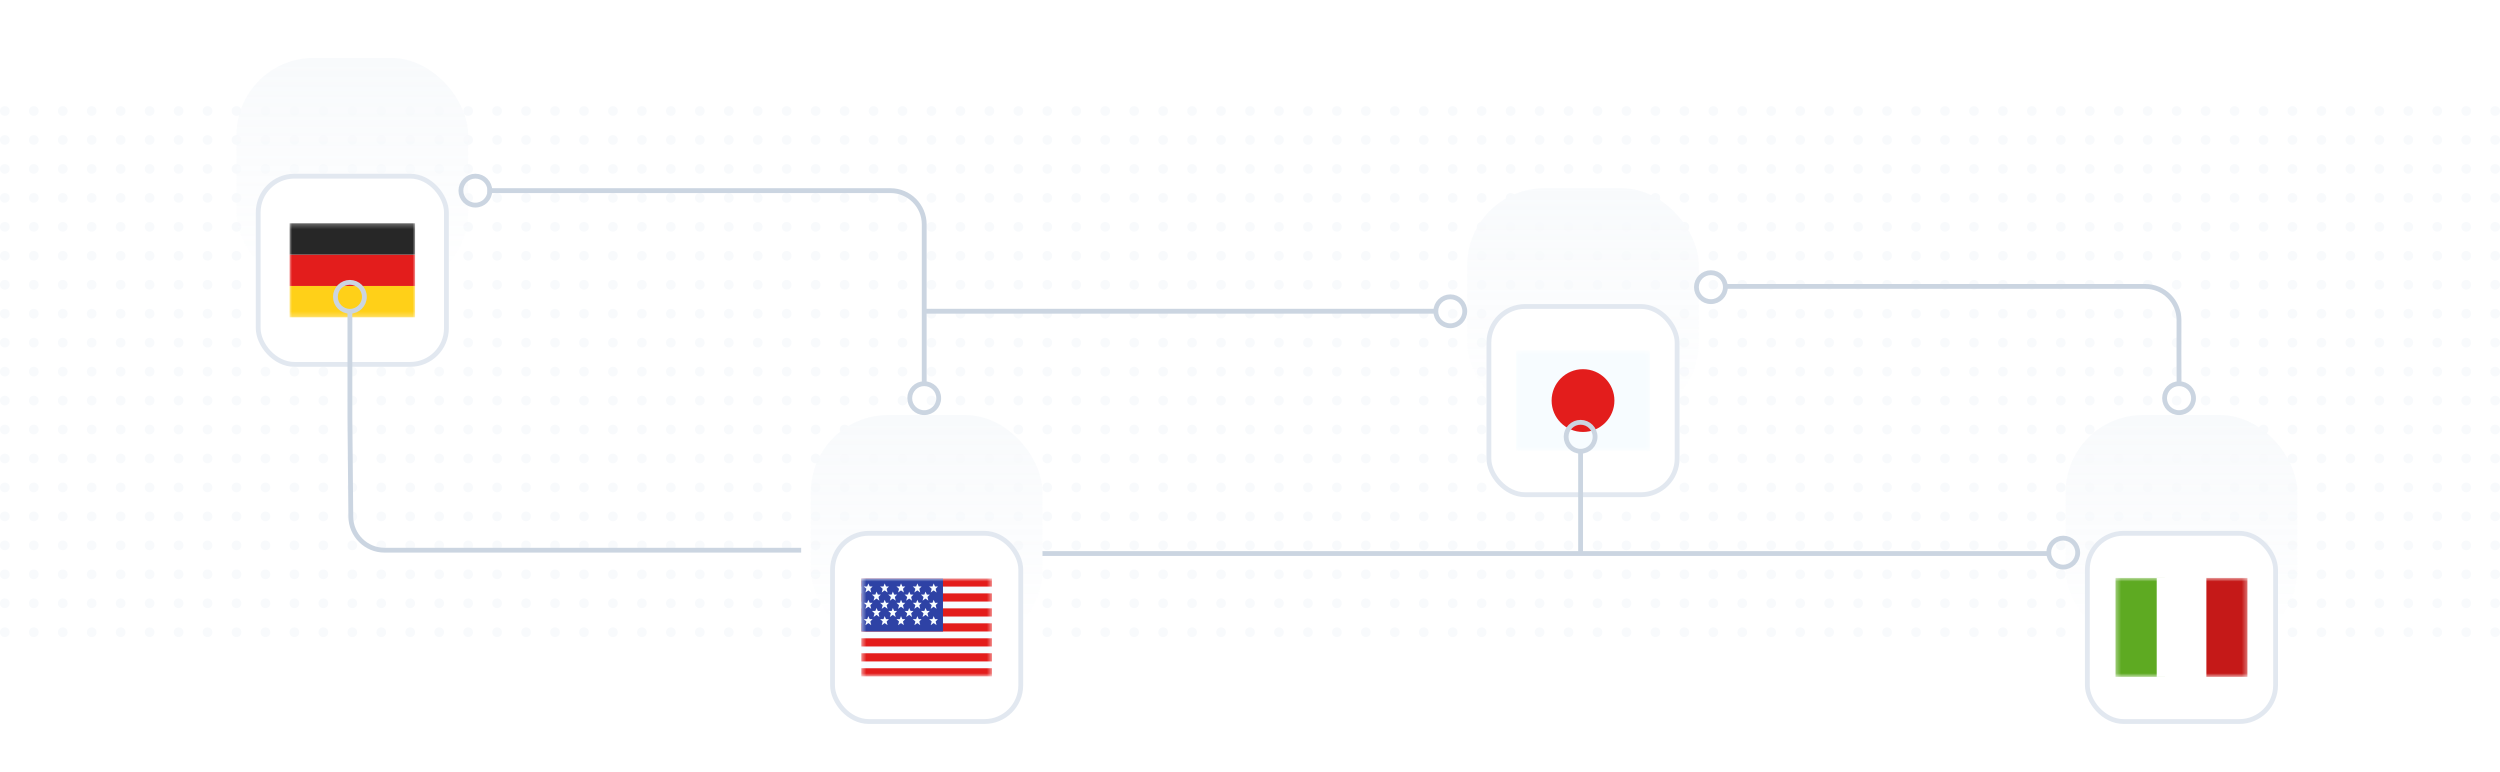 <svg width="518" height="160" viewBox="0 0 518 160" fill="none" xmlns="http://www.w3.org/2000/svg">
<circle cx="1" cy="23" r="1" fill="#F8FAFC"/>
<circle cx="7" cy="23" r="1" fill="#F8FAFC"/>
<circle cx="13" cy="23" r="1" fill="#F8FAFC"/>
<circle cx="19" cy="23" r="1" fill="#F8FAFC"/>
<circle cx="25" cy="23" r="1" fill="#F8FAFC"/>
<circle cx="31" cy="23" r="1" fill="#F8FAFC"/>
<circle cx="37" cy="23" r="1" fill="#F8FAFC"/>
<circle cx="43" cy="23" r="1" fill="#F8FAFC"/>
<circle cx="49" cy="23" r="1" fill="#F8FAFC"/>
<circle cx="55" cy="23" r="1" fill="#F8FAFC"/>
<circle cx="61" cy="23" r="1" fill="#F8FAFC"/>
<circle cx="67" cy="23" r="1" fill="#F8FAFC"/>
<circle cx="73" cy="23" r="1" fill="#F8FAFC"/>
<circle cx="79" cy="23" r="1" fill="#F8FAFC"/>
<circle cx="85" cy="23" r="1" fill="#F8FAFC"/>
<circle cx="91" cy="23" r="1" fill="#F8FAFC"/>
<circle cx="97" cy="23" r="1" fill="#F8FAFC"/>
<circle cx="103" cy="23" r="1" fill="#F8FAFC"/>
<circle cx="109" cy="23" r="1" fill="#F8FAFC"/>
<circle cx="115" cy="23" r="1" fill="#F8FAFC"/>
<circle cx="121" cy="23" r="1" fill="#F8FAFC"/>
<circle cx="127" cy="23" r="1" fill="#F8FAFC"/>
<circle cx="133" cy="23" r="1" fill="#F8FAFC"/>
<circle cx="139" cy="23" r="1" fill="#F8FAFC"/>
<circle cx="145" cy="23" r="1" fill="#F8FAFC"/>
<circle cx="151" cy="23" r="1" fill="#F8FAFC"/>
<circle cx="157" cy="23" r="1" fill="#F8FAFC"/>
<circle cx="163" cy="23" r="1" fill="#F8FAFC"/>
<circle cx="169" cy="23" r="1" fill="#F8FAFC"/>
<circle cx="175" cy="23" r="1" fill="#F8FAFC"/>
<circle cx="181" cy="23" r="1" fill="#F8FAFC"/>
<circle cx="187" cy="23" r="1" fill="#F8FAFC"/>
<circle cx="193" cy="23" r="1" fill="#F8FAFC"/>
<circle cx="199" cy="23" r="1" fill="#F8FAFC"/>
<circle cx="205" cy="23" r="1" fill="#F8FAFC"/>
<circle cx="211" cy="23" r="1" fill="#F8FAFC"/>
<circle cx="217" cy="23" r="1" fill="#F8FAFC"/>
<circle cx="223" cy="23" r="1" fill="#F8FAFC"/>
<circle cx="229" cy="23" r="1" fill="#F8FAFC"/>
<circle cx="235" cy="23" r="1" fill="#F8FAFC"/>
<circle cx="241" cy="23" r="1" fill="#F8FAFC"/>
<circle cx="247" cy="23" r="1" fill="#F8FAFC"/>
<circle cx="253" cy="23" r="1" fill="#F8FAFC"/>
<circle cx="259" cy="23" r="1" fill="#F8FAFC"/>
<circle cx="265" cy="23" r="1" fill="#F8FAFC"/>
<circle cx="271" cy="23" r="1" fill="#F8FAFC"/>
<circle cx="277" cy="23" r="1" fill="#F8FAFC"/>
<circle cx="283" cy="23" r="1" fill="#F8FAFC"/>
<circle cx="289" cy="23" r="1" fill="#F8FAFC"/>
<circle cx="295" cy="23" r="1" fill="#F8FAFC"/>
<circle cx="301" cy="23" r="1" fill="#F8FAFC"/>
<circle cx="307" cy="23" r="1" fill="#F8FAFC"/>
<circle cx="313" cy="23" r="1" fill="#F8FAFC"/>
<circle cx="319" cy="23" r="1" fill="#F8FAFC"/>
<circle cx="325" cy="23" r="1" fill="#F8FAFC"/>
<circle cx="331" cy="23" r="1" fill="#F8FAFC"/>
<circle cx="337" cy="23" r="1" fill="#F8FAFC"/>
<circle cx="343" cy="23" r="1" fill="#F8FAFC"/>
<circle cx="349" cy="23" r="1" fill="#F8FAFC"/>
<circle cx="355" cy="23" r="1" fill="#F8FAFC"/>
<circle cx="361" cy="23" r="1" fill="#F8FAFC"/>
<circle cx="367" cy="23" r="1" fill="#F8FAFC"/>
<circle cx="373" cy="23" r="1" fill="#F8FAFC"/>
<circle cx="379" cy="23" r="1" fill="#F8FAFC"/>
<circle cx="385" cy="23" r="1" fill="#F8FAFC"/>
<circle cx="391" cy="23" r="1" fill="#F8FAFC"/>
<circle cx="397" cy="23" r="1" fill="#F8FAFC"/>
<circle cx="403" cy="23" r="1" fill="#F8FAFC"/>
<circle cx="409" cy="23" r="1" fill="#F8FAFC"/>
<circle cx="415" cy="23" r="1" fill="#F8FAFC"/>
<circle cx="421" cy="23" r="1" fill="#F8FAFC"/>
<circle cx="427" cy="23" r="1" fill="#F8FAFC"/>
<circle cx="433" cy="23" r="1" fill="#F8FAFC"/>
<circle cx="439" cy="23" r="1" fill="#F8FAFC"/>
<circle cx="445" cy="23" r="1" fill="#F8FAFC"/>
<circle cx="451" cy="23" r="1" fill="#F8FAFC"/>
<circle cx="457" cy="23" r="1" fill="#F8FAFC"/>
<circle cx="463" cy="23" r="1" fill="#F8FAFC"/>
<circle cx="469" cy="23" r="1" fill="#F8FAFC"/>
<circle cx="475" cy="23" r="1" fill="#F8FAFC"/>
<circle cx="481" cy="23" r="1" fill="#F8FAFC"/>
<circle cx="487" cy="23" r="1" fill="#F8FAFC"/>
<circle cx="493" cy="23" r="1" fill="#F8FAFC"/>
<circle cx="499" cy="23" r="1" fill="#F8FAFC"/>
<circle cx="505" cy="23" r="1" fill="#F8FAFC"/>
<circle cx="511" cy="23" r="1" fill="#F8FAFC"/>
<circle cx="517" cy="23" r="1" fill="#F8FAFC"/>
<circle cx="1" cy="29" r="1" fill="#F8FAFC"/>
<circle cx="7" cy="29" r="1" fill="#F8FAFC"/>
<circle cx="13" cy="29" r="1" fill="#F8FAFC"/>
<circle cx="19" cy="29" r="1" fill="#F8FAFC"/>
<circle cx="25" cy="29" r="1" fill="#F8FAFC"/>
<circle cx="31" cy="29" r="1" fill="#F8FAFC"/>
<circle cx="37" cy="29" r="1" fill="#F8FAFC"/>
<circle cx="43" cy="29" r="1" fill="#F8FAFC"/>
<circle cx="49" cy="29" r="1" fill="#F8FAFC"/>
<circle cx="55" cy="29" r="1" fill="#F8FAFC"/>
<circle cx="61" cy="29" r="1" fill="#F8FAFC"/>
<circle cx="67" cy="29" r="1" fill="#F8FAFC"/>
<circle cx="73" cy="29" r="1" fill="#F8FAFC"/>
<circle cx="79" cy="29" r="1" fill="#F8FAFC"/>
<circle cx="85" cy="29" r="1" fill="#F8FAFC"/>
<circle cx="91" cy="29" r="1" fill="#F8FAFC"/>
<circle cx="97" cy="29" r="1" fill="#F8FAFC"/>
<circle cx="103" cy="29" r="1" fill="#F8FAFC"/>
<circle cx="109" cy="29" r="1" fill="#F8FAFC"/>
<circle cx="115" cy="29" r="1" fill="#F8FAFC"/>
<circle cx="121" cy="29" r="1" fill="#F8FAFC"/>
<circle cx="127" cy="29" r="1" fill="#F8FAFC"/>
<circle cx="133" cy="29" r="1" fill="#F8FAFC"/>
<circle cx="139" cy="29" r="1" fill="#F8FAFC"/>
<circle cx="145" cy="29" r="1" fill="#F8FAFC"/>
<circle cx="151" cy="29" r="1" fill="#F8FAFC"/>
<circle cx="157" cy="29" r="1" fill="#F8FAFC"/>
<circle cx="163" cy="29" r="1" fill="#F8FAFC"/>
<circle cx="169" cy="29" r="1" fill="#F8FAFC"/>
<circle cx="175" cy="29" r="1" fill="#F8FAFC"/>
<circle cx="181" cy="29" r="1" fill="#F8FAFC"/>
<circle cx="187" cy="29" r="1" fill="#F8FAFC"/>
<circle cx="193" cy="29" r="1" fill="#F8FAFC"/>
<circle cx="199" cy="29" r="1" fill="#F8FAFC"/>
<circle cx="205" cy="29" r="1" fill="#F8FAFC"/>
<circle cx="211" cy="29" r="1" fill="#F8FAFC"/>
<circle cx="217" cy="29" r="1" fill="#F8FAFC"/>
<circle cx="223" cy="29" r="1" fill="#F8FAFC"/>
<circle cx="229" cy="29" r="1" fill="#F8FAFC"/>
<circle cx="235" cy="29" r="1" fill="#F8FAFC"/>
<circle cx="241" cy="29" r="1" fill="#F8FAFC"/>
<circle cx="247" cy="29" r="1" fill="#F8FAFC"/>
<circle cx="253" cy="29" r="1" fill="#F8FAFC"/>
<circle cx="259" cy="29" r="1" fill="#F8FAFC"/>
<circle cx="265" cy="29" r="1" fill="#F8FAFC"/>
<circle cx="271" cy="29" r="1" fill="#F8FAFC"/>
<circle cx="277" cy="29" r="1" fill="#F8FAFC"/>
<circle cx="283" cy="29" r="1" fill="#F8FAFC"/>
<circle cx="289" cy="29" r="1" fill="#F8FAFC"/>
<circle cx="295" cy="29" r="1" fill="#F8FAFC"/>
<circle cx="301" cy="29" r="1" fill="#F8FAFC"/>
<circle cx="307" cy="29" r="1" fill="#F8FAFC"/>
<circle cx="313" cy="29" r="1" fill="#F8FAFC"/>
<circle cx="319" cy="29" r="1" fill="#F8FAFC"/>
<circle cx="325" cy="29" r="1" fill="#F8FAFC"/>
<circle cx="331" cy="29" r="1" fill="#F8FAFC"/>
<circle cx="337" cy="29" r="1" fill="#F8FAFC"/>
<circle cx="343" cy="29" r="1" fill="#F8FAFC"/>
<circle cx="349" cy="29" r="1" fill="#F8FAFC"/>
<circle cx="355" cy="29" r="1" fill="#F8FAFC"/>
<circle cx="361" cy="29" r="1" fill="#F8FAFC"/>
<circle cx="367" cy="29" r="1" fill="#F8FAFC"/>
<circle cx="373" cy="29" r="1" fill="#F8FAFC"/>
<circle cx="379" cy="29" r="1" fill="#F8FAFC"/>
<circle cx="385" cy="29" r="1" fill="#F8FAFC"/>
<circle cx="391" cy="29" r="1" fill="#F8FAFC"/>
<circle cx="397" cy="29" r="1" fill="#F8FAFC"/>
<circle cx="403" cy="29" r="1" fill="#F8FAFC"/>
<circle cx="409" cy="29" r="1" fill="#F8FAFC"/>
<circle cx="415" cy="29" r="1" fill="#F8FAFC"/>
<circle cx="421" cy="29" r="1" fill="#F8FAFC"/>
<circle cx="427" cy="29" r="1" fill="#F8FAFC"/>
<circle cx="433" cy="29" r="1" fill="#F8FAFC"/>
<circle cx="439" cy="29" r="1" fill="#F8FAFC"/>
<circle cx="445" cy="29" r="1" fill="#F8FAFC"/>
<circle cx="451" cy="29" r="1" fill="#F8FAFC"/>
<circle cx="457" cy="29" r="1" fill="#F8FAFC"/>
<circle cx="463" cy="29" r="1" fill="#F8FAFC"/>
<circle cx="469" cy="29" r="1" fill="#F8FAFC"/>
<circle cx="475" cy="29" r="1" fill="#F8FAFC"/>
<circle cx="481" cy="29" r="1" fill="#F8FAFC"/>
<circle cx="487" cy="29" r="1" fill="#F8FAFC"/>
<circle cx="493" cy="29" r="1" fill="#F8FAFC"/>
<circle cx="499" cy="29" r="1" fill="#F8FAFC"/>
<circle cx="505" cy="29" r="1" fill="#F8FAFC"/>
<circle cx="511" cy="29" r="1" fill="#F8FAFC"/>
<circle cx="517" cy="29" r="1" fill="#F8FAFC"/>
<circle cx="1" cy="35" r="1" fill="#F8FAFC"/>
<circle cx="7" cy="35" r="1" fill="#F8FAFC"/>
<circle cx="13" cy="35" r="1" fill="#F8FAFC"/>
<circle cx="19" cy="35" r="1" fill="#F8FAFC"/>
<circle cx="25" cy="35" r="1" fill="#F8FAFC"/>
<circle cx="31" cy="35" r="1" fill="#F8FAFC"/>
<circle cx="37" cy="35" r="1" fill="#F8FAFC"/>
<circle cx="43" cy="35" r="1" fill="#F8FAFC"/>
<circle cx="49" cy="35" r="1" fill="#F8FAFC"/>
<circle cx="55" cy="35" r="1" fill="#F8FAFC"/>
<circle cx="61" cy="35" r="1" fill="#F8FAFC"/>
<circle cx="67" cy="35" r="1" fill="#F8FAFC"/>
<circle cx="73" cy="35" r="1" fill="#F8FAFC"/>
<circle cx="79" cy="35" r="1" fill="#F8FAFC"/>
<circle cx="85" cy="35" r="1" fill="#F8FAFC"/>
<circle cx="91" cy="35" r="1" fill="#F8FAFC"/>
<circle cx="97" cy="35" r="1" fill="#F8FAFC"/>
<circle cx="103" cy="35" r="1" fill="#F8FAFC"/>
<circle cx="109" cy="35" r="1" fill="#F8FAFC"/>
<circle cx="115" cy="35" r="1" fill="#F8FAFC"/>
<circle cx="121" cy="35" r="1" fill="#F8FAFC"/>
<circle cx="127" cy="35" r="1" fill="#F8FAFC"/>
<circle cx="133" cy="35" r="1" fill="#F8FAFC"/>
<circle cx="139" cy="35" r="1" fill="#F8FAFC"/>
<circle cx="145" cy="35" r="1" fill="#F8FAFC"/>
<circle cx="151" cy="35" r="1" fill="#F8FAFC"/>
<circle cx="157" cy="35" r="1" fill="#F8FAFC"/>
<circle cx="163" cy="35" r="1" fill="#F8FAFC"/>
<circle cx="169" cy="35" r="1" fill="#F8FAFC"/>
<circle cx="175" cy="35" r="1" fill="#F8FAFC"/>
<circle cx="181" cy="35" r="1" fill="#F8FAFC"/>
<circle cx="187" cy="35" r="1" fill="#F8FAFC"/>
<circle cx="193" cy="35" r="1" fill="#F8FAFC"/>
<circle cx="199" cy="35" r="1" fill="#F8FAFC"/>
<circle cx="205" cy="35" r="1" fill="#F8FAFC"/>
<circle cx="211" cy="35" r="1" fill="#F8FAFC"/>
<circle cx="217" cy="35" r="1" fill="#F8FAFC"/>
<circle cx="223" cy="35" r="1" fill="#F8FAFC"/>
<circle cx="229" cy="35" r="1" fill="#F8FAFC"/>
<circle cx="235" cy="35" r="1" fill="#F8FAFC"/>
<circle cx="241" cy="35" r="1" fill="#F8FAFC"/>
<circle cx="247" cy="35" r="1" fill="#F8FAFC"/>
<circle cx="253" cy="35" r="1" fill="#F8FAFC"/>
<circle cx="259" cy="35" r="1" fill="#F8FAFC"/>
<circle cx="265" cy="35" r="1" fill="#F8FAFC"/>
<circle cx="271" cy="35" r="1" fill="#F8FAFC"/>
<circle cx="277" cy="35" r="1" fill="#F8FAFC"/>
<circle cx="283" cy="35" r="1" fill="#F8FAFC"/>
<circle cx="289" cy="35" r="1" fill="#F8FAFC"/>
<circle cx="295" cy="35" r="1" fill="#F8FAFC"/>
<circle cx="301" cy="35" r="1" fill="#F8FAFC"/>
<circle cx="307" cy="35" r="1" fill="#F8FAFC"/>
<circle cx="313" cy="35" r="1" fill="#F8FAFC"/>
<circle cx="319" cy="35" r="1" fill="#F8FAFC"/>
<circle cx="325" cy="35" r="1" fill="#F8FAFC"/>
<circle cx="331" cy="35" r="1" fill="#F8FAFC"/>
<circle cx="337" cy="35" r="1" fill="#F8FAFC"/>
<circle cx="343" cy="35" r="1" fill="#F8FAFC"/>
<circle cx="349" cy="35" r="1" fill="#F8FAFC"/>
<circle cx="355" cy="35" r="1" fill="#F8FAFC"/>
<circle cx="361" cy="35" r="1" fill="#F8FAFC"/>
<circle cx="367" cy="35" r="1" fill="#F8FAFC"/>
<circle cx="373" cy="35" r="1" fill="#F8FAFC"/>
<circle cx="379" cy="35" r="1" fill="#F8FAFC"/>
<circle cx="385" cy="35" r="1" fill="#F8FAFC"/>
<circle cx="391" cy="35" r="1" fill="#F8FAFC"/>
<circle cx="397" cy="35" r="1" fill="#F8FAFC"/>
<circle cx="403" cy="35" r="1" fill="#F8FAFC"/>
<circle cx="409" cy="35" r="1" fill="#F8FAFC"/>
<circle cx="415" cy="35" r="1" fill="#F8FAFC"/>
<circle cx="421" cy="35" r="1" fill="#F8FAFC"/>
<circle cx="427" cy="35" r="1" fill="#F8FAFC"/>
<circle cx="433" cy="35" r="1" fill="#F8FAFC"/>
<circle cx="439" cy="35" r="1" fill="#F8FAFC"/>
<circle cx="445" cy="35" r="1" fill="#F8FAFC"/>
<circle cx="451" cy="35" r="1" fill="#F8FAFC"/>
<circle cx="457" cy="35" r="1" fill="#F8FAFC"/>
<circle cx="463" cy="35" r="1" fill="#F8FAFC"/>
<circle cx="469" cy="35" r="1" fill="#F8FAFC"/>
<circle cx="475" cy="35" r="1" fill="#F8FAFC"/>
<circle cx="481" cy="35" r="1" fill="#F8FAFC"/>
<circle cx="487" cy="35" r="1" fill="#F8FAFC"/>
<circle cx="493" cy="35" r="1" fill="#F8FAFC"/>
<circle cx="499" cy="35" r="1" fill="#F8FAFC"/>
<circle cx="505" cy="35" r="1" fill="#F8FAFC"/>
<circle cx="511" cy="35" r="1" fill="#F8FAFC"/>
<circle cx="517" cy="35" r="1" fill="#F8FAFC"/>
<circle cx="1" cy="41" r="1" fill="#F8FAFC"/>
<circle cx="7" cy="41" r="1" fill="#F8FAFC"/>
<circle cx="13" cy="41" r="1" fill="#F8FAFC"/>
<circle cx="19" cy="41" r="1" fill="#F8FAFC"/>
<circle cx="25" cy="41" r="1" fill="#F8FAFC"/>
<circle cx="31" cy="41" r="1" fill="#F8FAFC"/>
<circle cx="37" cy="41" r="1" fill="#F8FAFC"/>
<circle cx="43" cy="41" r="1" fill="#F8FAFC"/>
<circle cx="49" cy="41" r="1" fill="#F8FAFC"/>
<circle cx="55" cy="41" r="1" fill="#F8FAFC"/>
<circle cx="61" cy="41" r="1" fill="#F8FAFC"/>
<circle cx="67" cy="41" r="1" fill="#F8FAFC"/>
<circle cx="73" cy="41" r="1" fill="#F8FAFC"/>
<circle cx="79" cy="41" r="1" fill="#F8FAFC"/>
<circle cx="85" cy="41" r="1" fill="#F8FAFC"/>
<circle cx="91" cy="41" r="1" fill="#F8FAFC"/>
<circle cx="97" cy="41" r="1" fill="#F8FAFC"/>
<circle cx="103" cy="41" r="1" fill="#F8FAFC"/>
<circle cx="109" cy="41" r="1" fill="#F8FAFC"/>
<circle cx="115" cy="41" r="1" fill="#F8FAFC"/>
<circle cx="121" cy="41" r="1" fill="#F8FAFC"/>
<circle cx="127" cy="41" r="1" fill="#F8FAFC"/>
<circle cx="133" cy="41" r="1" fill="#F8FAFC"/>
<circle cx="139" cy="41" r="1" fill="#F8FAFC"/>
<circle cx="145" cy="41" r="1" fill="#F8FAFC"/>
<circle cx="151" cy="41" r="1" fill="#F8FAFC"/>
<circle cx="157" cy="41" r="1" fill="#F8FAFC"/>
<circle cx="163" cy="41" r="1" fill="#F8FAFC"/>
<circle cx="169" cy="41" r="1" fill="#F8FAFC"/>
<circle cx="175" cy="41" r="1" fill="#F8FAFC"/>
<circle cx="181" cy="41" r="1" fill="#F8FAFC"/>
<circle cx="187" cy="41" r="1" fill="#F8FAFC"/>
<circle cx="193" cy="41" r="1" fill="#F8FAFC"/>
<circle cx="199" cy="41" r="1" fill="#F8FAFC"/>
<circle cx="205" cy="41" r="1" fill="#F8FAFC"/>
<circle cx="211" cy="41" r="1" fill="#F8FAFC"/>
<circle cx="217" cy="41" r="1" fill="#F8FAFC"/>
<circle cx="223" cy="41" r="1" fill="#F8FAFC"/>
<circle cx="229" cy="41" r="1" fill="#F8FAFC"/>
<circle cx="235" cy="41" r="1" fill="#F8FAFC"/>
<circle cx="241" cy="41" r="1" fill="#F8FAFC"/>
<circle cx="247" cy="41" r="1" fill="#F8FAFC"/>
<circle cx="253" cy="41" r="1" fill="#F8FAFC"/>
<circle cx="259" cy="41" r="1" fill="#F8FAFC"/>
<circle cx="265" cy="41" r="1" fill="#F8FAFC"/>
<circle cx="271" cy="41" r="1" fill="#F8FAFC"/>
<circle cx="277" cy="41" r="1" fill="#F8FAFC"/>
<circle cx="283" cy="41" r="1" fill="#F8FAFC"/>
<circle cx="289" cy="41" r="1" fill="#F8FAFC"/>
<circle cx="295" cy="41" r="1" fill="#F8FAFC"/>
<circle cx="301" cy="41" r="1" fill="#F8FAFC"/>
<circle cx="307" cy="41" r="1" fill="#F8FAFC"/>
<circle cx="313" cy="41" r="1" fill="#F8FAFC"/>
<circle cx="319" cy="41" r="1" fill="#F8FAFC"/>
<circle cx="325" cy="41" r="1" fill="#F8FAFC"/>
<circle cx="331" cy="41" r="1" fill="#F8FAFC"/>
<circle cx="337" cy="41" r="1" fill="#F8FAFC"/>
<circle cx="343" cy="41" r="1" fill="#F8FAFC"/>
<circle cx="349" cy="41" r="1" fill="#F8FAFC"/>
<circle cx="355" cy="41" r="1" fill="#F8FAFC"/>
<circle cx="361" cy="41" r="1" fill="#F8FAFC"/>
<circle cx="367" cy="41" r="1" fill="#F8FAFC"/>
<circle cx="373" cy="41" r="1" fill="#F8FAFC"/>
<circle cx="379" cy="41" r="1" fill="#F8FAFC"/>
<circle cx="385" cy="41" r="1" fill="#F8FAFC"/>
<circle cx="391" cy="41" r="1" fill="#F8FAFC"/>
<circle cx="397" cy="41" r="1" fill="#F8FAFC"/>
<circle cx="403" cy="41" r="1" fill="#F8FAFC"/>
<circle cx="409" cy="41" r="1" fill="#F8FAFC"/>
<circle cx="415" cy="41" r="1" fill="#F8FAFC"/>
<circle cx="421" cy="41" r="1" fill="#F8FAFC"/>
<circle cx="427" cy="41" r="1" fill="#F8FAFC"/>
<circle cx="433" cy="41" r="1" fill="#F8FAFC"/>
<circle cx="439" cy="41" r="1" fill="#F8FAFC"/>
<circle cx="445" cy="41" r="1" fill="#F8FAFC"/>
<circle cx="451" cy="41" r="1" fill="#F8FAFC"/>
<circle cx="457" cy="41" r="1" fill="#F8FAFC"/>
<circle cx="463" cy="41" r="1" fill="#F8FAFC"/>
<circle cx="469" cy="41" r="1" fill="#F8FAFC"/>
<circle cx="475" cy="41" r="1" fill="#F8FAFC"/>
<circle cx="481" cy="41" r="1" fill="#F8FAFC"/>
<circle cx="487" cy="41" r="1" fill="#F8FAFC"/>
<circle cx="493" cy="41" r="1" fill="#F8FAFC"/>
<circle cx="499" cy="41" r="1" fill="#F8FAFC"/>
<circle cx="505" cy="41" r="1" fill="#F8FAFC"/>
<circle cx="511" cy="41" r="1" fill="#F8FAFC"/>
<circle cx="517" cy="41" r="1" fill="#F8FAFC"/>
<circle cx="1" cy="47" r="1" fill="#F8FAFC"/>
<circle cx="7" cy="47" r="1" fill="#F8FAFC"/>
<circle cx="13" cy="47" r="1" fill="#F8FAFC"/>
<circle cx="19" cy="47" r="1" fill="#F8FAFC"/>
<circle cx="25" cy="47" r="1" fill="#F8FAFC"/>
<circle cx="31" cy="47" r="1" fill="#F8FAFC"/>
<circle cx="37" cy="47" r="1" fill="#F8FAFC"/>
<circle cx="43" cy="47" r="1" fill="#F8FAFC"/>
<circle cx="49" cy="47" r="1" fill="#F8FAFC"/>
<circle cx="55" cy="47" r="1" fill="#F8FAFC"/>
<circle cx="61" cy="47" r="1" fill="#F8FAFC"/>
<circle cx="67" cy="47" r="1" fill="#F8FAFC"/>
<circle cx="73" cy="47" r="1" fill="#F8FAFC"/>
<circle cx="79" cy="47" r="1" fill="#F8FAFC"/>
<circle cx="85" cy="47" r="1" fill="#F8FAFC"/>
<circle cx="91" cy="47" r="1" fill="#F8FAFC"/>
<circle cx="97" cy="47" r="1" fill="#F8FAFC"/>
<circle cx="103" cy="47" r="1" fill="#F8FAFC"/>
<circle cx="109" cy="47" r="1" fill="#F8FAFC"/>
<circle cx="115" cy="47" r="1" fill="#F8FAFC"/>
<circle cx="121" cy="47" r="1" fill="#F8FAFC"/>
<circle cx="127" cy="47" r="1" fill="#F8FAFC"/>
<circle cx="133" cy="47" r="1" fill="#F8FAFC"/>
<circle cx="139" cy="47" r="1" fill="#F8FAFC"/>
<circle cx="145" cy="47" r="1" fill="#F8FAFC"/>
<circle cx="151" cy="47" r="1" fill="#F8FAFC"/>
<circle cx="157" cy="47" r="1" fill="#F8FAFC"/>
<circle cx="163" cy="47" r="1" fill="#F8FAFC"/>
<circle cx="169" cy="47" r="1" fill="#F8FAFC"/>
<circle cx="175" cy="47" r="1" fill="#F8FAFC"/>
<circle cx="181" cy="47" r="1" fill="#F8FAFC"/>
<circle cx="187" cy="47" r="1" fill="#F8FAFC"/>
<circle cx="193" cy="47" r="1" fill="#F8FAFC"/>
<circle cx="199" cy="47" r="1" fill="#F8FAFC"/>
<circle cx="205" cy="47" r="1" fill="#F8FAFC"/>
<circle cx="211" cy="47" r="1" fill="#F8FAFC"/>
<circle cx="217" cy="47" r="1" fill="#F8FAFC"/>
<circle cx="223" cy="47" r="1" fill="#F8FAFC"/>
<circle cx="229" cy="47" r="1" fill="#F8FAFC"/>
<circle cx="235" cy="47" r="1" fill="#F8FAFC"/>
<circle cx="241" cy="47" r="1" fill="#F8FAFC"/>
<circle cx="247" cy="47" r="1" fill="#F8FAFC"/>
<circle cx="253" cy="47" r="1" fill="#F8FAFC"/>
<circle cx="259" cy="47" r="1" fill="#F8FAFC"/>
<circle cx="265" cy="47" r="1" fill="#F8FAFC"/>
<circle cx="271" cy="47" r="1" fill="#F8FAFC"/>
<circle cx="277" cy="47" r="1" fill="#F8FAFC"/>
<circle cx="283" cy="47" r="1" fill="#F8FAFC"/>
<circle cx="289" cy="47" r="1" fill="#F8FAFC"/>
<circle cx="295" cy="47" r="1" fill="#F8FAFC"/>
<circle cx="301" cy="47" r="1" fill="#F8FAFC"/>
<circle cx="307" cy="47" r="1" fill="#F8FAFC"/>
<circle cx="313" cy="47" r="1" fill="#F8FAFC"/>
<circle cx="319" cy="47" r="1" fill="#F8FAFC"/>
<circle cx="325" cy="47" r="1" fill="#F8FAFC"/>
<circle cx="331" cy="47" r="1" fill="#F8FAFC"/>
<circle cx="337" cy="47" r="1" fill="#F8FAFC"/>
<circle cx="343" cy="47" r="1" fill="#F8FAFC"/>
<circle cx="349" cy="47" r="1" fill="#F8FAFC"/>
<circle cx="355" cy="47" r="1" fill="#F8FAFC"/>
<circle cx="361" cy="47" r="1" fill="#F8FAFC"/>
<circle cx="367" cy="47" r="1" fill="#F8FAFC"/>
<circle cx="373" cy="47" r="1" fill="#F8FAFC"/>
<circle cx="379" cy="47" r="1" fill="#F8FAFC"/>
<circle cx="385" cy="47" r="1" fill="#F8FAFC"/>
<circle cx="391" cy="47" r="1" fill="#F8FAFC"/>
<circle cx="397" cy="47" r="1" fill="#F8FAFC"/>
<circle cx="403" cy="47" r="1" fill="#F8FAFC"/>
<circle cx="409" cy="47" r="1" fill="#F8FAFC"/>
<circle cx="415" cy="47" r="1" fill="#F8FAFC"/>
<circle cx="421" cy="47" r="1" fill="#F8FAFC"/>
<circle cx="427" cy="47" r="1" fill="#F8FAFC"/>
<circle cx="433" cy="47" r="1" fill="#F8FAFC"/>
<circle cx="439" cy="47" r="1" fill="#F8FAFC"/>
<circle cx="445" cy="47" r="1" fill="#F8FAFC"/>
<circle cx="451" cy="47" r="1" fill="#F8FAFC"/>
<circle cx="457" cy="47" r="1" fill="#F8FAFC"/>
<circle cx="463" cy="47" r="1" fill="#F8FAFC"/>
<circle cx="469" cy="47" r="1" fill="#F8FAFC"/>
<circle cx="475" cy="47" r="1" fill="#F8FAFC"/>
<circle cx="481" cy="47" r="1" fill="#F8FAFC"/>
<circle cx="487" cy="47" r="1" fill="#F8FAFC"/>
<circle cx="493" cy="47" r="1" fill="#F8FAFC"/>
<circle cx="499" cy="47" r="1" fill="#F8FAFC"/>
<circle cx="505" cy="47" r="1" fill="#F8FAFC"/>
<circle cx="511" cy="47" r="1" fill="#F8FAFC"/>
<circle cx="517" cy="47" r="1" fill="#F8FAFC"/>
<circle cx="1" cy="53" r="1" fill="#F8FAFC"/>
<circle cx="7" cy="53" r="1" fill="#F8FAFC"/>
<circle cx="13" cy="53" r="1" fill="#F8FAFC"/>
<circle cx="19" cy="53" r="1" fill="#F8FAFC"/>
<circle cx="25" cy="53" r="1" fill="#F8FAFC"/>
<circle cx="31" cy="53" r="1" fill="#F8FAFC"/>
<circle cx="37" cy="53" r="1" fill="#F8FAFC"/>
<circle cx="43" cy="53" r="1" fill="#F8FAFC"/>
<circle cx="49" cy="53" r="1" fill="#F8FAFC"/>
<circle cx="55" cy="53" r="1" fill="#F8FAFC"/>
<circle cx="61" cy="53" r="1" fill="#F8FAFC"/>
<circle cx="67" cy="53" r="1" fill="#F8FAFC"/>
<circle cx="73" cy="53" r="1" fill="#F8FAFC"/>
<circle cx="79" cy="53" r="1" fill="#F8FAFC"/>
<circle cx="85" cy="53" r="1" fill="#F8FAFC"/>
<circle cx="91" cy="53" r="1" fill="#F8FAFC"/>
<circle cx="97" cy="53" r="1" fill="#F8FAFC"/>
<circle cx="103" cy="53" r="1" fill="#F8FAFC"/>
<circle cx="109" cy="53" r="1" fill="#F8FAFC"/>
<circle cx="115" cy="53" r="1" fill="#F8FAFC"/>
<circle cx="121" cy="53" r="1" fill="#F8FAFC"/>
<circle cx="127" cy="53" r="1" fill="#F8FAFC"/>
<circle cx="133" cy="53" r="1" fill="#F8FAFC"/>
<circle cx="139" cy="53" r="1" fill="#F8FAFC"/>
<circle cx="145" cy="53" r="1" fill="#F8FAFC"/>
<circle cx="151" cy="53" r="1" fill="#F8FAFC"/>
<circle cx="157" cy="53" r="1" fill="#F8FAFC"/>
<circle cx="163" cy="53" r="1" fill="#F8FAFC"/>
<circle cx="169" cy="53" r="1" fill="#F8FAFC"/>
<circle cx="175" cy="53" r="1" fill="#F8FAFC"/>
<circle cx="181" cy="53" r="1" fill="#F8FAFC"/>
<circle cx="187" cy="53" r="1" fill="#F8FAFC"/>
<circle cx="193" cy="53" r="1" fill="#F8FAFC"/>
<circle cx="199" cy="53" r="1" fill="#F8FAFC"/>
<circle cx="205" cy="53" r="1" fill="#F8FAFC"/>
<circle cx="211" cy="53" r="1" fill="#F8FAFC"/>
<circle cx="217" cy="53" r="1" fill="#F8FAFC"/>
<circle cx="223" cy="53" r="1" fill="#F8FAFC"/>
<circle cx="229" cy="53" r="1" fill="#F8FAFC"/>
<circle cx="235" cy="53" r="1" fill="#F8FAFC"/>
<circle cx="241" cy="53" r="1" fill="#F8FAFC"/>
<circle cx="247" cy="53" r="1" fill="#F8FAFC"/>
<circle cx="253" cy="53" r="1" fill="#F8FAFC"/>
<circle cx="259" cy="53" r="1" fill="#F8FAFC"/>
<circle cx="265" cy="53" r="1" fill="#F8FAFC"/>
<circle cx="271" cy="53" r="1" fill="#F8FAFC"/>
<circle cx="277" cy="53" r="1" fill="#F8FAFC"/>
<circle cx="283" cy="53" r="1" fill="#F8FAFC"/>
<circle cx="289" cy="53" r="1" fill="#F8FAFC"/>
<circle cx="295" cy="53" r="1" fill="#F8FAFC"/>
<circle cx="301" cy="53" r="1" fill="#F8FAFC"/>
<circle cx="307" cy="53" r="1" fill="#F8FAFC"/>
<circle cx="313" cy="53" r="1" fill="#F8FAFC"/>
<circle cx="319" cy="53" r="1" fill="#F8FAFC"/>
<circle cx="325" cy="53" r="1" fill="#F8FAFC"/>
<circle cx="331" cy="53" r="1" fill="#F8FAFC"/>
<circle cx="337" cy="53" r="1" fill="#F8FAFC"/>
<circle cx="343" cy="53" r="1" fill="#F8FAFC"/>
<circle cx="349" cy="53" r="1" fill="#F8FAFC"/>
<circle cx="355" cy="53" r="1" fill="#F8FAFC"/>
<circle cx="361" cy="53" r="1" fill="#F8FAFC"/>
<circle cx="367" cy="53" r="1" fill="#F8FAFC"/>
<circle cx="373" cy="53" r="1" fill="#F8FAFC"/>
<circle cx="379" cy="53" r="1" fill="#F8FAFC"/>
<circle cx="385" cy="53" r="1" fill="#F8FAFC"/>
<circle cx="391" cy="53" r="1" fill="#F8FAFC"/>
<circle cx="397" cy="53" r="1" fill="#F8FAFC"/>
<circle cx="403" cy="53" r="1" fill="#F8FAFC"/>
<circle cx="409" cy="53" r="1" fill="#F8FAFC"/>
<circle cx="415" cy="53" r="1" fill="#F8FAFC"/>
<circle cx="421" cy="53" r="1" fill="#F8FAFC"/>
<circle cx="427" cy="53" r="1" fill="#F8FAFC"/>
<circle cx="433" cy="53" r="1" fill="#F8FAFC"/>
<circle cx="439" cy="53" r="1" fill="#F8FAFC"/>
<circle cx="445" cy="53" r="1" fill="#F8FAFC"/>
<circle cx="451" cy="53" r="1" fill="#F8FAFC"/>
<circle cx="457" cy="53" r="1" fill="#F8FAFC"/>
<circle cx="463" cy="53" r="1" fill="#F8FAFC"/>
<circle cx="469" cy="53" r="1" fill="#F8FAFC"/>
<circle cx="475" cy="53" r="1" fill="#F8FAFC"/>
<circle cx="481" cy="53" r="1" fill="#F8FAFC"/>
<circle cx="487" cy="53" r="1" fill="#F8FAFC"/>
<circle cx="493" cy="53" r="1" fill="#F8FAFC"/>
<circle cx="499" cy="53" r="1" fill="#F8FAFC"/>
<circle cx="505" cy="53" r="1" fill="#F8FAFC"/>
<circle cx="511" cy="53" r="1" fill="#F8FAFC"/>
<circle cx="517" cy="53" r="1" fill="#F8FAFC"/>
<circle cx="1" cy="59" r="1" fill="#F8FAFC"/>
<circle cx="7" cy="59" r="1" fill="#F8FAFC"/>
<circle cx="13" cy="59" r="1" fill="#F8FAFC"/>
<circle cx="19" cy="59" r="1" fill="#F8FAFC"/>
<circle cx="25" cy="59" r="1" fill="#F8FAFC"/>
<circle cx="31" cy="59" r="1" fill="#F8FAFC"/>
<circle cx="37" cy="59" r="1" fill="#F8FAFC"/>
<circle cx="43" cy="59" r="1" fill="#F8FAFC"/>
<circle cx="49" cy="59" r="1" fill="#F8FAFC"/>
<circle cx="55" cy="59" r="1" fill="#F8FAFC"/>
<circle cx="61" cy="59" r="1" fill="#F8FAFC"/>
<circle cx="67" cy="59" r="1" fill="#F8FAFC"/>
<circle cx="73" cy="59" r="1" fill="#F8FAFC"/>
<circle cx="79" cy="59" r="1" fill="#F8FAFC"/>
<circle cx="85" cy="59" r="1" fill="#F8FAFC"/>
<circle cx="91" cy="59" r="1" fill="#F8FAFC"/>
<circle cx="97" cy="59" r="1" fill="#F8FAFC"/>
<circle cx="103" cy="59" r="1" fill="#F8FAFC"/>
<circle cx="109" cy="59" r="1" fill="#F8FAFC"/>
<circle cx="115" cy="59" r="1" fill="#F8FAFC"/>
<circle cx="121" cy="59" r="1" fill="#F8FAFC"/>
<circle cx="127" cy="59" r="1" fill="#F8FAFC"/>
<circle cx="133" cy="59" r="1" fill="#F8FAFC"/>
<circle cx="139" cy="59" r="1" fill="#F8FAFC"/>
<circle cx="145" cy="59" r="1" fill="#F8FAFC"/>
<circle cx="151" cy="59" r="1" fill="#F8FAFC"/>
<circle cx="157" cy="59" r="1" fill="#F8FAFC"/>
<circle cx="163" cy="59" r="1" fill="#F8FAFC"/>
<circle cx="169" cy="59" r="1" fill="#F8FAFC"/>
<circle cx="175" cy="59" r="1" fill="#F8FAFC"/>
<circle cx="181" cy="59" r="1" fill="#F8FAFC"/>
<circle cx="187" cy="59" r="1" fill="#F8FAFC"/>
<circle cx="193" cy="59" r="1" fill="#F8FAFC"/>
<circle cx="199" cy="59" r="1" fill="#F8FAFC"/>
<circle cx="205" cy="59" r="1" fill="#F8FAFC"/>
<circle cx="211" cy="59" r="1" fill="#F8FAFC"/>
<circle cx="217" cy="59" r="1" fill="#F8FAFC"/>
<circle cx="223" cy="59" r="1" fill="#F8FAFC"/>
<circle cx="229" cy="59" r="1" fill="#F8FAFC"/>
<circle cx="235" cy="59" r="1" fill="#F8FAFC"/>
<circle cx="241" cy="59" r="1" fill="#F8FAFC"/>
<circle cx="247" cy="59" r="1" fill="#F8FAFC"/>
<circle cx="253" cy="59" r="1" fill="#F8FAFC"/>
<circle cx="259" cy="59" r="1" fill="#F8FAFC"/>
<circle cx="265" cy="59" r="1" fill="#F8FAFC"/>
<circle cx="271" cy="59" r="1" fill="#F8FAFC"/>
<circle cx="277" cy="59" r="1" fill="#F8FAFC"/>
<circle cx="283" cy="59" r="1" fill="#F8FAFC"/>
<circle cx="289" cy="59" r="1" fill="#F8FAFC"/>
<circle cx="295" cy="59" r="1" fill="#F8FAFC"/>
<circle cx="301" cy="59" r="1" fill="#F8FAFC"/>
<circle cx="307" cy="59" r="1" fill="#F8FAFC"/>
<circle cx="313" cy="59" r="1" fill="#F8FAFC"/>
<circle cx="319" cy="59" r="1" fill="#F8FAFC"/>
<circle cx="325" cy="59" r="1" fill="#F8FAFC"/>
<circle cx="331" cy="59" r="1" fill="#F8FAFC"/>
<circle cx="337" cy="59" r="1" fill="#F8FAFC"/>
<circle cx="343" cy="59" r="1" fill="#F8FAFC"/>
<circle cx="349" cy="59" r="1" fill="#F8FAFC"/>
<circle cx="355" cy="59" r="1" fill="#F8FAFC"/>
<circle cx="361" cy="59" r="1" fill="#F8FAFC"/>
<circle cx="367" cy="59" r="1" fill="#F8FAFC"/>
<circle cx="373" cy="59" r="1" fill="#F8FAFC"/>
<circle cx="379" cy="59" r="1" fill="#F8FAFC"/>
<circle cx="385" cy="59" r="1" fill="#F8FAFC"/>
<circle cx="391" cy="59" r="1" fill="#F8FAFC"/>
<circle cx="397" cy="59" r="1" fill="#F8FAFC"/>
<circle cx="403" cy="59" r="1" fill="#F8FAFC"/>
<circle cx="409" cy="59" r="1" fill="#F8FAFC"/>
<circle cx="415" cy="59" r="1" fill="#F8FAFC"/>
<circle cx="421" cy="59" r="1" fill="#F8FAFC"/>
<circle cx="427" cy="59" r="1" fill="#F8FAFC"/>
<circle cx="433" cy="59" r="1" fill="#F8FAFC"/>
<circle cx="439" cy="59" r="1" fill="#F8FAFC"/>
<circle cx="445" cy="59" r="1" fill="#F8FAFC"/>
<circle cx="451" cy="59" r="1" fill="#F8FAFC"/>
<circle cx="457" cy="59" r="1" fill="#F8FAFC"/>
<circle cx="463" cy="59" r="1" fill="#F8FAFC"/>
<circle cx="469" cy="59" r="1" fill="#F8FAFC"/>
<circle cx="475" cy="59" r="1" fill="#F8FAFC"/>
<circle cx="481" cy="59" r="1" fill="#F8FAFC"/>
<circle cx="487" cy="59" r="1" fill="#F8FAFC"/>
<circle cx="493" cy="59" r="1" fill="#F8FAFC"/>
<circle cx="499" cy="59" r="1" fill="#F8FAFC"/>
<circle cx="505" cy="59" r="1" fill="#F8FAFC"/>
<circle cx="511" cy="59" r="1" fill="#F8FAFC"/>
<circle cx="517" cy="59" r="1" fill="#F8FAFC"/>
<circle cx="1" cy="65" r="1" fill="#F8FAFC"/>
<circle cx="7" cy="65" r="1" fill="#F8FAFC"/>
<circle cx="13" cy="65" r="1" fill="#F8FAFC"/>
<circle cx="19" cy="65" r="1" fill="#F8FAFC"/>
<circle cx="25" cy="65" r="1" fill="#F8FAFC"/>
<circle cx="31" cy="65" r="1" fill="#F8FAFC"/>
<circle cx="37" cy="65" r="1" fill="#F8FAFC"/>
<circle cx="43" cy="65" r="1" fill="#F8FAFC"/>
<circle cx="49" cy="65" r="1" fill="#F8FAFC"/>
<circle cx="55" cy="65" r="1" fill="#F8FAFC"/>
<circle cx="61" cy="65" r="1" fill="#F8FAFC"/>
<circle cx="67" cy="65" r="1" fill="#F8FAFC"/>
<circle cx="73" cy="65" r="1" fill="#F8FAFC"/>
<circle cx="79" cy="65" r="1" fill="#F8FAFC"/>
<circle cx="85" cy="65" r="1" fill="#F8FAFC"/>
<circle cx="91" cy="65" r="1" fill="#F8FAFC"/>
<circle cx="97" cy="65" r="1" fill="#F8FAFC"/>
<circle cx="103" cy="65" r="1" fill="#F8FAFC"/>
<circle cx="109" cy="65" r="1" fill="#F8FAFC"/>
<circle cx="115" cy="65" r="1" fill="#F8FAFC"/>
<circle cx="121" cy="65" r="1" fill="#F8FAFC"/>
<circle cx="127" cy="65" r="1" fill="#F8FAFC"/>
<circle cx="133" cy="65" r="1" fill="#F8FAFC"/>
<circle cx="139" cy="65" r="1" fill="#F8FAFC"/>
<circle cx="145" cy="65" r="1" fill="#F8FAFC"/>
<circle cx="151" cy="65" r="1" fill="#F8FAFC"/>
<circle cx="157" cy="65" r="1" fill="#F8FAFC"/>
<circle cx="163" cy="65" r="1" fill="#F8FAFC"/>
<circle cx="169" cy="65" r="1" fill="#F8FAFC"/>
<circle cx="175" cy="65" r="1" fill="#F8FAFC"/>
<circle cx="181" cy="65" r="1" fill="#F8FAFC"/>
<circle cx="187" cy="65" r="1" fill="#F8FAFC"/>
<circle cx="193" cy="65" r="1" fill="#F8FAFC"/>
<circle cx="199" cy="65" r="1" fill="#F8FAFC"/>
<circle cx="205" cy="65" r="1" fill="#F8FAFC"/>
<circle cx="211" cy="65" r="1" fill="#F8FAFC"/>
<circle cx="217" cy="65" r="1" fill="#F8FAFC"/>
<circle cx="223" cy="65" r="1" fill="#F8FAFC"/>
<circle cx="229" cy="65" r="1" fill="#F8FAFC"/>
<circle cx="235" cy="65" r="1" fill="#F8FAFC"/>
<circle cx="241" cy="65" r="1" fill="#F8FAFC"/>
<circle cx="247" cy="65" r="1" fill="#F8FAFC"/>
<circle cx="253" cy="65" r="1" fill="#F8FAFC"/>
<circle cx="259" cy="65" r="1" fill="#F8FAFC"/>
<circle cx="265" cy="65" r="1" fill="#F8FAFC"/>
<circle cx="271" cy="65" r="1" fill="#F8FAFC"/>
<circle cx="277" cy="65" r="1" fill="#F8FAFC"/>
<circle cx="283" cy="65" r="1" fill="#F8FAFC"/>
<circle cx="289" cy="65" r="1" fill="#F8FAFC"/>
<circle cx="295" cy="65" r="1" fill="#F8FAFC"/>
<circle cx="301" cy="65" r="1" fill="#F8FAFC"/>
<circle cx="307" cy="65" r="1" fill="#F8FAFC"/>
<circle cx="313" cy="65" r="1" fill="#F8FAFC"/>
<circle cx="319" cy="65" r="1" fill="#F8FAFC"/>
<circle cx="325" cy="65" r="1" fill="#F8FAFC"/>
<circle cx="331" cy="65" r="1" fill="#F8FAFC"/>
<circle cx="337" cy="65" r="1" fill="#F8FAFC"/>
<circle cx="343" cy="65" r="1" fill="#F8FAFC"/>
<circle cx="349" cy="65" r="1" fill="#F8FAFC"/>
<circle cx="355" cy="65" r="1" fill="#F8FAFC"/>
<circle cx="361" cy="65" r="1" fill="#F8FAFC"/>
<circle cx="367" cy="65" r="1" fill="#F8FAFC"/>
<circle cx="373" cy="65" r="1" fill="#F8FAFC"/>
<circle cx="379" cy="65" r="1" fill="#F8FAFC"/>
<circle cx="385" cy="65" r="1" fill="#F8FAFC"/>
<circle cx="391" cy="65" r="1" fill="#F8FAFC"/>
<circle cx="397" cy="65" r="1" fill="#F8FAFC"/>
<circle cx="403" cy="65" r="1" fill="#F8FAFC"/>
<circle cx="409" cy="65" r="1" fill="#F8FAFC"/>
<circle cx="415" cy="65" r="1" fill="#F8FAFC"/>
<circle cx="421" cy="65" r="1" fill="#F8FAFC"/>
<circle cx="427" cy="65" r="1" fill="#F8FAFC"/>
<circle cx="433" cy="65" r="1" fill="#F8FAFC"/>
<circle cx="439" cy="65" r="1" fill="#F8FAFC"/>
<circle cx="445" cy="65" r="1" fill="#F8FAFC"/>
<circle cx="451" cy="65" r="1" fill="#F8FAFC"/>
<circle cx="457" cy="65" r="1" fill="#F8FAFC"/>
<circle cx="463" cy="65" r="1" fill="#F8FAFC"/>
<circle cx="469" cy="65" r="1" fill="#F8FAFC"/>
<circle cx="475" cy="65" r="1" fill="#F8FAFC"/>
<circle cx="481" cy="65" r="1" fill="#F8FAFC"/>
<circle cx="487" cy="65" r="1" fill="#F8FAFC"/>
<circle cx="493" cy="65" r="1" fill="#F8FAFC"/>
<circle cx="499" cy="65" r="1" fill="#F8FAFC"/>
<circle cx="505" cy="65" r="1" fill="#F8FAFC"/>
<circle cx="511" cy="65" r="1" fill="#F8FAFC"/>
<circle cx="517" cy="65" r="1" fill="#F8FAFC"/>
<circle cx="1" cy="71" r="1" fill="#F8FAFC"/>
<circle cx="7" cy="71" r="1" fill="#F8FAFC"/>
<circle cx="13" cy="71" r="1" fill="#F8FAFC"/>
<circle cx="19" cy="71" r="1" fill="#F8FAFC"/>
<circle cx="25" cy="71" r="1" fill="#F8FAFC"/>
<circle cx="31" cy="71" r="1" fill="#F8FAFC"/>
<circle cx="37" cy="71" r="1" fill="#F8FAFC"/>
<circle cx="43" cy="71" r="1" fill="#F8FAFC"/>
<circle cx="49" cy="71" r="1" fill="#F8FAFC"/>
<circle cx="55" cy="71" r="1" fill="#F8FAFC"/>
<circle cx="61" cy="71" r="1" fill="#F8FAFC"/>
<circle cx="67" cy="71" r="1" fill="#F8FAFC"/>
<circle cx="73" cy="71" r="1" fill="#F8FAFC"/>
<circle cx="79" cy="71" r="1" fill="#F8FAFC"/>
<circle cx="85" cy="71" r="1" fill="#F8FAFC"/>
<circle cx="91" cy="71" r="1" fill="#F8FAFC"/>
<circle cx="97" cy="71" r="1" fill="#F8FAFC"/>
<circle cx="103" cy="71" r="1" fill="#F8FAFC"/>
<circle cx="109" cy="71" r="1" fill="#F8FAFC"/>
<circle cx="115" cy="71" r="1" fill="#F8FAFC"/>
<circle cx="121" cy="71" r="1" fill="#F8FAFC"/>
<circle cx="127" cy="71" r="1" fill="#F8FAFC"/>
<circle cx="133" cy="71" r="1" fill="#F8FAFC"/>
<circle cx="139" cy="71" r="1" fill="#F8FAFC"/>
<circle cx="145" cy="71" r="1" fill="#F8FAFC"/>
<circle cx="151" cy="71" r="1" fill="#F8FAFC"/>
<circle cx="157" cy="71" r="1" fill="#F8FAFC"/>
<circle cx="163" cy="71" r="1" fill="#F8FAFC"/>
<circle cx="169" cy="71" r="1" fill="#F8FAFC"/>
<circle cx="175" cy="71" r="1" fill="#F8FAFC"/>
<circle cx="181" cy="71" r="1" fill="#F8FAFC"/>
<circle cx="187" cy="71" r="1" fill="#F8FAFC"/>
<circle cx="193" cy="71" r="1" fill="#F8FAFC"/>
<circle cx="199" cy="71" r="1" fill="#F8FAFC"/>
<circle cx="205" cy="71" r="1" fill="#F8FAFC"/>
<circle cx="211" cy="71" r="1" fill="#F8FAFC"/>
<circle cx="217" cy="71" r="1" fill="#F8FAFC"/>
<circle cx="223" cy="71" r="1" fill="#F8FAFC"/>
<circle cx="229" cy="71" r="1" fill="#F8FAFC"/>
<circle cx="235" cy="71" r="1" fill="#F8FAFC"/>
<circle cx="241" cy="71" r="1" fill="#F8FAFC"/>
<circle cx="247" cy="71" r="1" fill="#F8FAFC"/>
<circle cx="253" cy="71" r="1" fill="#F8FAFC"/>
<circle cx="259" cy="71" r="1" fill="#F8FAFC"/>
<circle cx="265" cy="71" r="1" fill="#F8FAFC"/>
<circle cx="271" cy="71" r="1" fill="#F8FAFC"/>
<circle cx="277" cy="71" r="1" fill="#F8FAFC"/>
<circle cx="283" cy="71" r="1" fill="#F8FAFC"/>
<circle cx="289" cy="71" r="1" fill="#F8FAFC"/>
<circle cx="295" cy="71" r="1" fill="#F8FAFC"/>
<circle cx="301" cy="71" r="1" fill="#F8FAFC"/>
<circle cx="307" cy="71" r="1" fill="#F8FAFC"/>
<circle cx="313" cy="71" r="1" fill="#F8FAFC"/>
<circle cx="319" cy="71" r="1" fill="#F8FAFC"/>
<circle cx="325" cy="71" r="1" fill="#F8FAFC"/>
<circle cx="331" cy="71" r="1" fill="#F8FAFC"/>
<circle cx="337" cy="71" r="1" fill="#F8FAFC"/>
<circle cx="343" cy="71" r="1" fill="#F8FAFC"/>
<circle cx="349" cy="71" r="1" fill="#F8FAFC"/>
<circle cx="355" cy="71" r="1" fill="#F8FAFC"/>
<circle cx="361" cy="71" r="1" fill="#F8FAFC"/>
<circle cx="367" cy="71" r="1" fill="#F8FAFC"/>
<circle cx="373" cy="71" r="1" fill="#F8FAFC"/>
<circle cx="379" cy="71" r="1" fill="#F8FAFC"/>
<circle cx="385" cy="71" r="1" fill="#F8FAFC"/>
<circle cx="391" cy="71" r="1" fill="#F8FAFC"/>
<circle cx="397" cy="71" r="1" fill="#F8FAFC"/>
<circle cx="403" cy="71" r="1" fill="#F8FAFC"/>
<circle cx="409" cy="71" r="1" fill="#F8FAFC"/>
<circle cx="415" cy="71" r="1" fill="#F8FAFC"/>
<circle cx="421" cy="71" r="1" fill="#F8FAFC"/>
<circle cx="427" cy="71" r="1" fill="#F8FAFC"/>
<circle cx="433" cy="71" r="1" fill="#F8FAFC"/>
<circle cx="439" cy="71" r="1" fill="#F8FAFC"/>
<circle cx="445" cy="71" r="1" fill="#F8FAFC"/>
<circle cx="451" cy="71" r="1" fill="#F8FAFC"/>
<circle cx="457" cy="71" r="1" fill="#F8FAFC"/>
<circle cx="463" cy="71" r="1" fill="#F8FAFC"/>
<circle cx="469" cy="71" r="1" fill="#F8FAFC"/>
<circle cx="475" cy="71" r="1" fill="#F8FAFC"/>
<circle cx="481" cy="71" r="1" fill="#F8FAFC"/>
<circle cx="487" cy="71" r="1" fill="#F8FAFC"/>
<circle cx="493" cy="71" r="1" fill="#F8FAFC"/>
<circle cx="499" cy="71" r="1" fill="#F8FAFC"/>
<circle cx="505" cy="71" r="1" fill="#F8FAFC"/>
<circle cx="511" cy="71" r="1" fill="#F8FAFC"/>
<circle cx="517" cy="71" r="1" fill="#F8FAFC"/>
<circle cx="1" cy="77" r="1" fill="#F8FAFC"/>
<circle cx="7" cy="77" r="1" fill="#F8FAFC"/>
<circle cx="13" cy="77" r="1" fill="#F8FAFC"/>
<circle cx="19" cy="77" r="1" fill="#F8FAFC"/>
<circle cx="25" cy="77" r="1" fill="#F8FAFC"/>
<circle cx="31" cy="77" r="1" fill="#F8FAFC"/>
<circle cx="37" cy="77" r="1" fill="#F8FAFC"/>
<circle cx="43" cy="77" r="1" fill="#F8FAFC"/>
<circle cx="49" cy="77" r="1" fill="#F8FAFC"/>
<circle cx="55" cy="77" r="1" fill="#F8FAFC"/>
<circle cx="61" cy="77" r="1" fill="#F8FAFC"/>
<circle cx="67" cy="77" r="1" fill="#F8FAFC"/>
<circle cx="73" cy="77" r="1" fill="#F8FAFC"/>
<circle cx="79" cy="77" r="1" fill="#F8FAFC"/>
<circle cx="85" cy="77" r="1" fill="#F8FAFC"/>
<circle cx="91" cy="77" r="1" fill="#F8FAFC"/>
<circle cx="97" cy="77" r="1" fill="#F8FAFC"/>
<circle cx="103" cy="77" r="1" fill="#F8FAFC"/>
<circle cx="109" cy="77" r="1" fill="#F8FAFC"/>
<circle cx="115" cy="77" r="1" fill="#F8FAFC"/>
<circle cx="121" cy="77" r="1" fill="#F8FAFC"/>
<circle cx="127" cy="77" r="1" fill="#F8FAFC"/>
<circle cx="133" cy="77" r="1" fill="#F8FAFC"/>
<circle cx="139" cy="77" r="1" fill="#F8FAFC"/>
<circle cx="145" cy="77" r="1" fill="#F8FAFC"/>
<circle cx="151" cy="77" r="1" fill="#F8FAFC"/>
<circle cx="157" cy="77" r="1" fill="#F8FAFC"/>
<circle cx="163" cy="77" r="1" fill="#F8FAFC"/>
<circle cx="169" cy="77" r="1" fill="#F8FAFC"/>
<circle cx="175" cy="77" r="1" fill="#F8FAFC"/>
<circle cx="181" cy="77" r="1" fill="#F8FAFC"/>
<circle cx="187" cy="77" r="1" fill="#F8FAFC"/>
<circle cx="193" cy="77" r="1" fill="#F8FAFC"/>
<circle cx="199" cy="77" r="1" fill="#F8FAFC"/>
<circle cx="205" cy="77" r="1" fill="#F8FAFC"/>
<circle cx="211" cy="77" r="1" fill="#F8FAFC"/>
<circle cx="217" cy="77" r="1" fill="#F8FAFC"/>
<circle cx="223" cy="77" r="1" fill="#F8FAFC"/>
<circle cx="229" cy="77" r="1" fill="#F8FAFC"/>
<circle cx="235" cy="77" r="1" fill="#F8FAFC"/>
<circle cx="241" cy="77" r="1" fill="#F8FAFC"/>
<circle cx="247" cy="77" r="1" fill="#F8FAFC"/>
<circle cx="253" cy="77" r="1" fill="#F8FAFC"/>
<circle cx="259" cy="77" r="1" fill="#F8FAFC"/>
<circle cx="265" cy="77" r="1" fill="#F8FAFC"/>
<circle cx="271" cy="77" r="1" fill="#F8FAFC"/>
<circle cx="277" cy="77" r="1" fill="#F8FAFC"/>
<circle cx="283" cy="77" r="1" fill="#F8FAFC"/>
<circle cx="289" cy="77" r="1" fill="#F8FAFC"/>
<circle cx="295" cy="77" r="1" fill="#F8FAFC"/>
<circle cx="301" cy="77" r="1" fill="#F8FAFC"/>
<circle cx="307" cy="77" r="1" fill="#F8FAFC"/>
<circle cx="313" cy="77" r="1" fill="#F8FAFC"/>
<circle cx="319" cy="77" r="1" fill="#F8FAFC"/>
<circle cx="325" cy="77" r="1" fill="#F8FAFC"/>
<circle cx="331" cy="77" r="1" fill="#F8FAFC"/>
<circle cx="337" cy="77" r="1" fill="#F8FAFC"/>
<circle cx="343" cy="77" r="1" fill="#F8FAFC"/>
<circle cx="349" cy="77" r="1" fill="#F8FAFC"/>
<circle cx="355" cy="77" r="1" fill="#F8FAFC"/>
<circle cx="361" cy="77" r="1" fill="#F8FAFC"/>
<circle cx="367" cy="77" r="1" fill="#F8FAFC"/>
<circle cx="373" cy="77" r="1" fill="#F8FAFC"/>
<circle cx="379" cy="77" r="1" fill="#F8FAFC"/>
<circle cx="385" cy="77" r="1" fill="#F8FAFC"/>
<circle cx="391" cy="77" r="1" fill="#F8FAFC"/>
<circle cx="397" cy="77" r="1" fill="#F8FAFC"/>
<circle cx="403" cy="77" r="1" fill="#F8FAFC"/>
<circle cx="409" cy="77" r="1" fill="#F8FAFC"/>
<circle cx="415" cy="77" r="1" fill="#F8FAFC"/>
<circle cx="421" cy="77" r="1" fill="#F8FAFC"/>
<circle cx="427" cy="77" r="1" fill="#F8FAFC"/>
<circle cx="433" cy="77" r="1" fill="#F8FAFC"/>
<circle cx="439" cy="77" r="1" fill="#F8FAFC"/>
<circle cx="445" cy="77" r="1" fill="#F8FAFC"/>
<circle cx="451" cy="77" r="1" fill="#F8FAFC"/>
<circle cx="457" cy="77" r="1" fill="#F8FAFC"/>
<circle cx="463" cy="77" r="1" fill="#F8FAFC"/>
<circle cx="469" cy="77" r="1" fill="#F8FAFC"/>
<circle cx="475" cy="77" r="1" fill="#F8FAFC"/>
<circle cx="481" cy="77" r="1" fill="#F8FAFC"/>
<circle cx="487" cy="77" r="1" fill="#F8FAFC"/>
<circle cx="493" cy="77" r="1" fill="#F8FAFC"/>
<circle cx="499" cy="77" r="1" fill="#F8FAFC"/>
<circle cx="505" cy="77" r="1" fill="#F8FAFC"/>
<circle cx="511" cy="77" r="1" fill="#F8FAFC"/>
<circle cx="517" cy="77" r="1" fill="#F8FAFC"/>
<circle cx="1" cy="83" r="1" fill="#F8FAFC"/>
<circle cx="7" cy="83" r="1" fill="#F8FAFC"/>
<circle cx="13" cy="83" r="1" fill="#F8FAFC"/>
<circle cx="19" cy="83" r="1" fill="#F8FAFC"/>
<circle cx="25" cy="83" r="1" fill="#F8FAFC"/>
<circle cx="31" cy="83" r="1" fill="#F8FAFC"/>
<circle cx="37" cy="83" r="1" fill="#F8FAFC"/>
<circle cx="43" cy="83" r="1" fill="#F8FAFC"/>
<circle cx="49" cy="83" r="1" fill="#F8FAFC"/>
<circle cx="55" cy="83" r="1" fill="#F8FAFC"/>
<circle cx="61" cy="83" r="1" fill="#F8FAFC"/>
<circle cx="67" cy="83" r="1" fill="#F8FAFC"/>
<circle cx="73" cy="83" r="1" fill="#F8FAFC"/>
<circle cx="79" cy="83" r="1" fill="#F8FAFC"/>
<circle cx="85" cy="83" r="1" fill="#F8FAFC"/>
<circle cx="91" cy="83" r="1" fill="#F8FAFC"/>
<circle cx="97" cy="83" r="1" fill="#F8FAFC"/>
<circle cx="103" cy="83" r="1" fill="#F8FAFC"/>
<circle cx="109" cy="83" r="1" fill="#F8FAFC"/>
<circle cx="115" cy="83" r="1" fill="#F8FAFC"/>
<circle cx="121" cy="83" r="1" fill="#F8FAFC"/>
<circle cx="127" cy="83" r="1" fill="#F8FAFC"/>
<circle cx="133" cy="83" r="1" fill="#F8FAFC"/>
<circle cx="139" cy="83" r="1" fill="#F8FAFC"/>
<circle cx="145" cy="83" r="1" fill="#F8FAFC"/>
<circle cx="151" cy="83" r="1" fill="#F8FAFC"/>
<circle cx="157" cy="83" r="1" fill="#F8FAFC"/>
<circle cx="163" cy="83" r="1" fill="#F8FAFC"/>
<circle cx="169" cy="83" r="1" fill="#F8FAFC"/>
<circle cx="175" cy="83" r="1" fill="#F8FAFC"/>
<circle cx="181" cy="83" r="1" fill="#F8FAFC"/>
<circle cx="187" cy="83" r="1" fill="#F8FAFC"/>
<circle cx="193" cy="83" r="1" fill="#F8FAFC"/>
<circle cx="199" cy="83" r="1" fill="#F8FAFC"/>
<circle cx="205" cy="83" r="1" fill="#F8FAFC"/>
<circle cx="211" cy="83" r="1" fill="#F8FAFC"/>
<circle cx="217" cy="83" r="1" fill="#F8FAFC"/>
<circle cx="223" cy="83" r="1" fill="#F8FAFC"/>
<circle cx="229" cy="83" r="1" fill="#F8FAFC"/>
<circle cx="235" cy="83" r="1" fill="#F8FAFC"/>
<circle cx="241" cy="83" r="1" fill="#F8FAFC"/>
<circle cx="247" cy="83" r="1" fill="#F8FAFC"/>
<circle cx="253" cy="83" r="1" fill="#F8FAFC"/>
<circle cx="259" cy="83" r="1" fill="#F8FAFC"/>
<circle cx="265" cy="83" r="1" fill="#F8FAFC"/>
<circle cx="271" cy="83" r="1" fill="#F8FAFC"/>
<circle cx="277" cy="83" r="1" fill="#F8FAFC"/>
<circle cx="283" cy="83" r="1" fill="#F8FAFC"/>
<circle cx="289" cy="83" r="1" fill="#F8FAFC"/>
<circle cx="295" cy="83" r="1" fill="#F8FAFC"/>
<circle cx="301" cy="83" r="1" fill="#F8FAFC"/>
<circle cx="307" cy="83" r="1" fill="#F8FAFC"/>
<circle cx="313" cy="83" r="1" fill="#F8FAFC"/>
<circle cx="319" cy="83" r="1" fill="#F8FAFC"/>
<circle cx="325" cy="83" r="1" fill="#F8FAFC"/>
<circle cx="331" cy="83" r="1" fill="#F8FAFC"/>
<circle cx="337" cy="83" r="1" fill="#F8FAFC"/>
<circle cx="343" cy="83" r="1" fill="#F8FAFC"/>
<circle cx="349" cy="83" r="1" fill="#F8FAFC"/>
<circle cx="355" cy="83" r="1" fill="#F8FAFC"/>
<circle cx="361" cy="83" r="1" fill="#F8FAFC"/>
<circle cx="367" cy="83" r="1" fill="#F8FAFC"/>
<circle cx="373" cy="83" r="1" fill="#F8FAFC"/>
<circle cx="379" cy="83" r="1" fill="#F8FAFC"/>
<circle cx="385" cy="83" r="1" fill="#F8FAFC"/>
<circle cx="391" cy="83" r="1" fill="#F8FAFC"/>
<circle cx="397" cy="83" r="1" fill="#F8FAFC"/>
<circle cx="403" cy="83" r="1" fill="#F8FAFC"/>
<circle cx="409" cy="83" r="1" fill="#F8FAFC"/>
<circle cx="415" cy="83" r="1" fill="#F8FAFC"/>
<circle cx="421" cy="83" r="1" fill="#F8FAFC"/>
<circle cx="427" cy="83" r="1" fill="#F8FAFC"/>
<circle cx="433" cy="83" r="1" fill="#F8FAFC"/>
<circle cx="439" cy="83" r="1" fill="#F8FAFC"/>
<circle cx="445" cy="83" r="1" fill="#F8FAFC"/>
<circle cx="451" cy="83" r="1" fill="#F8FAFC"/>
<circle cx="457" cy="83" r="1" fill="#F8FAFC"/>
<circle cx="463" cy="83" r="1" fill="#F8FAFC"/>
<circle cx="469" cy="83" r="1" fill="#F8FAFC"/>
<circle cx="475" cy="83" r="1" fill="#F8FAFC"/>
<circle cx="481" cy="83" r="1" fill="#F8FAFC"/>
<circle cx="487" cy="83" r="1" fill="#F8FAFC"/>
<circle cx="493" cy="83" r="1" fill="#F8FAFC"/>
<circle cx="499" cy="83" r="1" fill="#F8FAFC"/>
<circle cx="505" cy="83" r="1" fill="#F8FAFC"/>
<circle cx="511" cy="83" r="1" fill="#F8FAFC"/>
<circle cx="517" cy="83" r="1" fill="#F8FAFC"/>
<circle cx="1" cy="89" r="1" fill="#F8FAFC"/>
<circle cx="7" cy="89" r="1" fill="#F8FAFC"/>
<circle cx="13" cy="89" r="1" fill="#F8FAFC"/>
<circle cx="19" cy="89" r="1" fill="#F8FAFC"/>
<circle cx="25" cy="89" r="1" fill="#F8FAFC"/>
<circle cx="31" cy="89" r="1" fill="#F8FAFC"/>
<circle cx="37" cy="89" r="1" fill="#F8FAFC"/>
<circle cx="43" cy="89" r="1" fill="#F8FAFC"/>
<circle cx="49" cy="89" r="1" fill="#F8FAFC"/>
<circle cx="55" cy="89" r="1" fill="#F8FAFC"/>
<circle cx="61" cy="89" r="1" fill="#F8FAFC"/>
<circle cx="67" cy="89" r="1" fill="#F8FAFC"/>
<circle cx="73" cy="89" r="1" fill="#F8FAFC"/>
<circle cx="79" cy="89" r="1" fill="#F8FAFC"/>
<circle cx="85" cy="89" r="1" fill="#F8FAFC"/>
<circle cx="91" cy="89" r="1" fill="#F8FAFC"/>
<circle cx="97" cy="89" r="1" fill="#F8FAFC"/>
<circle cx="103" cy="89" r="1" fill="#F8FAFC"/>
<circle cx="109" cy="89" r="1" fill="#F8FAFC"/>
<circle cx="115" cy="89" r="1" fill="#F8FAFC"/>
<circle cx="121" cy="89" r="1" fill="#F8FAFC"/>
<circle cx="127" cy="89" r="1" fill="#F8FAFC"/>
<circle cx="133" cy="89" r="1" fill="#F8FAFC"/>
<circle cx="139" cy="89" r="1" fill="#F8FAFC"/>
<circle cx="145" cy="89" r="1" fill="#F8FAFC"/>
<circle cx="151" cy="89" r="1" fill="#F8FAFC"/>
<circle cx="157" cy="89" r="1" fill="#F8FAFC"/>
<circle cx="163" cy="89" r="1" fill="#F8FAFC"/>
<circle cx="169" cy="89" r="1" fill="#F8FAFC"/>
<circle cx="175" cy="89" r="1" fill="#F8FAFC"/>
<circle cx="181" cy="89" r="1" fill="#F8FAFC"/>
<circle cx="187" cy="89" r="1" fill="#F8FAFC"/>
<circle cx="193" cy="89" r="1" fill="#F8FAFC"/>
<circle cx="199" cy="89" r="1" fill="#F8FAFC"/>
<circle cx="205" cy="89" r="1" fill="#F8FAFC"/>
<circle cx="211" cy="89" r="1" fill="#F8FAFC"/>
<circle cx="217" cy="89" r="1" fill="#F8FAFC"/>
<circle cx="223" cy="89" r="1" fill="#F8FAFC"/>
<circle cx="229" cy="89" r="1" fill="#F8FAFC"/>
<circle cx="235" cy="89" r="1" fill="#F8FAFC"/>
<circle cx="241" cy="89" r="1" fill="#F8FAFC"/>
<circle cx="247" cy="89" r="1" fill="#F8FAFC"/>
<circle cx="253" cy="89" r="1" fill="#F8FAFC"/>
<circle cx="259" cy="89" r="1" fill="#F8FAFC"/>
<circle cx="265" cy="89" r="1" fill="#F8FAFC"/>
<circle cx="271" cy="89" r="1" fill="#F8FAFC"/>
<circle cx="277" cy="89" r="1" fill="#F8FAFC"/>
<circle cx="283" cy="89" r="1" fill="#F8FAFC"/>
<circle cx="289" cy="89" r="1" fill="#F8FAFC"/>
<circle cx="295" cy="89" r="1" fill="#F8FAFC"/>
<circle cx="301" cy="89" r="1" fill="#F8FAFC"/>
<circle cx="307" cy="89" r="1" fill="#F8FAFC"/>
<circle cx="313" cy="89" r="1" fill="#F8FAFC"/>
<circle cx="319" cy="89" r="1" fill="#F8FAFC"/>
<circle cx="325" cy="89" r="1" fill="#F8FAFC"/>
<circle cx="331" cy="89" r="1" fill="#F8FAFC"/>
<circle cx="337" cy="89" r="1" fill="#F8FAFC"/>
<circle cx="343" cy="89" r="1" fill="#F8FAFC"/>
<circle cx="349" cy="89" r="1" fill="#F8FAFC"/>
<circle cx="355" cy="89" r="1" fill="#F8FAFC"/>
<circle cx="361" cy="89" r="1" fill="#F8FAFC"/>
<circle cx="367" cy="89" r="1" fill="#F8FAFC"/>
<circle cx="373" cy="89" r="1" fill="#F8FAFC"/>
<circle cx="379" cy="89" r="1" fill="#F8FAFC"/>
<circle cx="385" cy="89" r="1" fill="#F8FAFC"/>
<circle cx="391" cy="89" r="1" fill="#F8FAFC"/>
<circle cx="397" cy="89" r="1" fill="#F8FAFC"/>
<circle cx="403" cy="89" r="1" fill="#F8FAFC"/>
<circle cx="409" cy="89" r="1" fill="#F8FAFC"/>
<circle cx="415" cy="89" r="1" fill="#F8FAFC"/>
<circle cx="421" cy="89" r="1" fill="#F8FAFC"/>
<circle cx="427" cy="89" r="1" fill="#F8FAFC"/>
<circle cx="433" cy="89" r="1" fill="#F8FAFC"/>
<circle cx="439" cy="89" r="1" fill="#F8FAFC"/>
<circle cx="445" cy="89" r="1" fill="#F8FAFC"/>
<circle cx="451" cy="89" r="1" fill="#F8FAFC"/>
<circle cx="457" cy="89" r="1" fill="#F8FAFC"/>
<circle cx="463" cy="89" r="1" fill="#F8FAFC"/>
<circle cx="469" cy="89" r="1" fill="#F8FAFC"/>
<circle cx="475" cy="89" r="1" fill="#F8FAFC"/>
<circle cx="481" cy="89" r="1" fill="#F8FAFC"/>
<circle cx="487" cy="89" r="1" fill="#F8FAFC"/>
<circle cx="493" cy="89" r="1" fill="#F8FAFC"/>
<circle cx="499" cy="89" r="1" fill="#F8FAFC"/>
<circle cx="505" cy="89" r="1" fill="#F8FAFC"/>
<circle cx="511" cy="89" r="1" fill="#F8FAFC"/>
<circle cx="517" cy="89" r="1" fill="#F8FAFC"/>
<circle cx="1" cy="95" r="1" fill="#F8FAFC"/>
<circle cx="7" cy="95" r="1" fill="#F8FAFC"/>
<circle cx="13" cy="95" r="1" fill="#F8FAFC"/>
<circle cx="19" cy="95" r="1" fill="#F8FAFC"/>
<circle cx="25" cy="95" r="1" fill="#F8FAFC"/>
<circle cx="31" cy="95" r="1" fill="#F8FAFC"/>
<circle cx="37" cy="95" r="1" fill="#F8FAFC"/>
<circle cx="43" cy="95" r="1" fill="#F8FAFC"/>
<circle cx="49" cy="95" r="1" fill="#F8FAFC"/>
<circle cx="55" cy="95" r="1" fill="#F8FAFC"/>
<circle cx="61" cy="95" r="1" fill="#F8FAFC"/>
<circle cx="67" cy="95" r="1" fill="#F8FAFC"/>
<circle cx="73" cy="95" r="1" fill="#F8FAFC"/>
<circle cx="79" cy="95" r="1" fill="#F8FAFC"/>
<circle cx="85" cy="95" r="1" fill="#F8FAFC"/>
<circle cx="91" cy="95" r="1" fill="#F8FAFC"/>
<circle cx="97" cy="95" r="1" fill="#F8FAFC"/>
<circle cx="103" cy="95" r="1" fill="#F8FAFC"/>
<circle cx="109" cy="95" r="1" fill="#F8FAFC"/>
<circle cx="115" cy="95" r="1" fill="#F8FAFC"/>
<circle cx="121" cy="95" r="1" fill="#F8FAFC"/>
<circle cx="127" cy="95" r="1" fill="#F8FAFC"/>
<circle cx="133" cy="95" r="1" fill="#F8FAFC"/>
<circle cx="139" cy="95" r="1" fill="#F8FAFC"/>
<circle cx="145" cy="95" r="1" fill="#F8FAFC"/>
<circle cx="151" cy="95" r="1" fill="#F8FAFC"/>
<circle cx="157" cy="95" r="1" fill="#F8FAFC"/>
<circle cx="163" cy="95" r="1" fill="#F8FAFC"/>
<circle cx="169" cy="95" r="1" fill="#F8FAFC"/>
<circle cx="175" cy="95" r="1" fill="#F8FAFC"/>
<circle cx="181" cy="95" r="1" fill="#F8FAFC"/>
<circle cx="187" cy="95" r="1" fill="#F8FAFC"/>
<circle cx="193" cy="95" r="1" fill="#F8FAFC"/>
<circle cx="199" cy="95" r="1" fill="#F8FAFC"/>
<circle cx="205" cy="95" r="1" fill="#F8FAFC"/>
<circle cx="211" cy="95" r="1" fill="#F8FAFC"/>
<circle cx="217" cy="95" r="1" fill="#F8FAFC"/>
<circle cx="223" cy="95" r="1" fill="#F8FAFC"/>
<circle cx="229" cy="95" r="1" fill="#F8FAFC"/>
<circle cx="235" cy="95" r="1" fill="#F8FAFC"/>
<circle cx="241" cy="95" r="1" fill="#F8FAFC"/>
<circle cx="247" cy="95" r="1" fill="#F8FAFC"/>
<circle cx="253" cy="95" r="1" fill="#F8FAFC"/>
<circle cx="259" cy="95" r="1" fill="#F8FAFC"/>
<circle cx="265" cy="95" r="1" fill="#F8FAFC"/>
<circle cx="271" cy="95" r="1" fill="#F8FAFC"/>
<circle cx="277" cy="95" r="1" fill="#F8FAFC"/>
<circle cx="283" cy="95" r="1" fill="#F8FAFC"/>
<circle cx="289" cy="95" r="1" fill="#F8FAFC"/>
<circle cx="295" cy="95" r="1" fill="#F8FAFC"/>
<circle cx="301" cy="95" r="1" fill="#F8FAFC"/>
<circle cx="307" cy="95" r="1" fill="#F8FAFC"/>
<circle cx="313" cy="95" r="1" fill="#F8FAFC"/>
<circle cx="319" cy="95" r="1" fill="#F8FAFC"/>
<circle cx="325" cy="95" r="1" fill="#F8FAFC"/>
<circle cx="331" cy="95" r="1" fill="#F8FAFC"/>
<circle cx="337" cy="95" r="1" fill="#F8FAFC"/>
<circle cx="343" cy="95" r="1" fill="#F8FAFC"/>
<circle cx="349" cy="95" r="1" fill="#F8FAFC"/>
<circle cx="355" cy="95" r="1" fill="#F8FAFC"/>
<circle cx="361" cy="95" r="1" fill="#F8FAFC"/>
<circle cx="367" cy="95" r="1" fill="#F8FAFC"/>
<circle cx="373" cy="95" r="1" fill="#F8FAFC"/>
<circle cx="379" cy="95" r="1" fill="#F8FAFC"/>
<circle cx="385" cy="95" r="1" fill="#F8FAFC"/>
<circle cx="391" cy="95" r="1" fill="#F8FAFC"/>
<circle cx="397" cy="95" r="1" fill="#F8FAFC"/>
<circle cx="403" cy="95" r="1" fill="#F8FAFC"/>
<circle cx="409" cy="95" r="1" fill="#F8FAFC"/>
<circle cx="415" cy="95" r="1" fill="#F8FAFC"/>
<circle cx="421" cy="95" r="1" fill="#F8FAFC"/>
<circle cx="427" cy="95" r="1" fill="#F8FAFC"/>
<circle cx="433" cy="95" r="1" fill="#F8FAFC"/>
<circle cx="439" cy="95" r="1" fill="#F8FAFC"/>
<circle cx="445" cy="95" r="1" fill="#F8FAFC"/>
<circle cx="451" cy="95" r="1" fill="#F8FAFC"/>
<circle cx="457" cy="95" r="1" fill="#F8FAFC"/>
<circle cx="463" cy="95" r="1" fill="#F8FAFC"/>
<circle cx="469" cy="95" r="1" fill="#F8FAFC"/>
<circle cx="475" cy="95" r="1" fill="#F8FAFC"/>
<circle cx="481" cy="95" r="1" fill="#F8FAFC"/>
<circle cx="487" cy="95" r="1" fill="#F8FAFC"/>
<circle cx="493" cy="95" r="1" fill="#F8FAFC"/>
<circle cx="499" cy="95" r="1" fill="#F8FAFC"/>
<circle cx="505" cy="95" r="1" fill="#F8FAFC"/>
<circle cx="511" cy="95" r="1" fill="#F8FAFC"/>
<circle cx="517" cy="95" r="1" fill="#F8FAFC"/>
<circle cx="1" cy="101" r="1" fill="#F8FAFC"/>
<circle cx="7" cy="101" r="1" fill="#F8FAFC"/>
<circle cx="13" cy="101" r="1" fill="#F8FAFC"/>
<circle cx="19" cy="101" r="1" fill="#F8FAFC"/>
<circle cx="25" cy="101" r="1" fill="#F8FAFC"/>
<circle cx="31" cy="101" r="1" fill="#F8FAFC"/>
<circle cx="37" cy="101" r="1" fill="#F8FAFC"/>
<circle cx="43" cy="101" r="1" fill="#F8FAFC"/>
<circle cx="49" cy="101" r="1" fill="#F8FAFC"/>
<circle cx="55" cy="101" r="1" fill="#F8FAFC"/>
<circle cx="61" cy="101" r="1" fill="#F8FAFC"/>
<circle cx="67" cy="101" r="1" fill="#F8FAFC"/>
<circle cx="73" cy="101" r="1" fill="#F8FAFC"/>
<circle cx="79" cy="101" r="1" fill="#F8FAFC"/>
<circle cx="85" cy="101" r="1" fill="#F8FAFC"/>
<circle cx="91" cy="101" r="1" fill="#F8FAFC"/>
<circle cx="97" cy="101" r="1" fill="#F8FAFC"/>
<circle cx="103" cy="101" r="1" fill="#F8FAFC"/>
<circle cx="109" cy="101" r="1" fill="#F8FAFC"/>
<circle cx="115" cy="101" r="1" fill="#F8FAFC"/>
<circle cx="121" cy="101" r="1" fill="#F8FAFC"/>
<circle cx="127" cy="101" r="1" fill="#F8FAFC"/>
<circle cx="133" cy="101" r="1" fill="#F8FAFC"/>
<circle cx="139" cy="101" r="1" fill="#F8FAFC"/>
<circle cx="145" cy="101" r="1" fill="#F8FAFC"/>
<circle cx="151" cy="101" r="1" fill="#F8FAFC"/>
<circle cx="157" cy="101" r="1" fill="#F8FAFC"/>
<circle cx="163" cy="101" r="1" fill="#F8FAFC"/>
<circle cx="169" cy="101" r="1" fill="#F8FAFC"/>
<circle cx="175" cy="101" r="1" fill="#F8FAFC"/>
<circle cx="181" cy="101" r="1" fill="#F8FAFC"/>
<circle cx="187" cy="101" r="1" fill="#F8FAFC"/>
<circle cx="193" cy="101" r="1" fill="#F8FAFC"/>
<circle cx="199" cy="101" r="1" fill="#F8FAFC"/>
<circle cx="205" cy="101" r="1" fill="#F8FAFC"/>
<circle cx="211" cy="101" r="1" fill="#F8FAFC"/>
<circle cx="217" cy="101" r="1" fill="#F8FAFC"/>
<circle cx="223" cy="101" r="1" fill="#F8FAFC"/>
<circle cx="229" cy="101" r="1" fill="#F8FAFC"/>
<circle cx="235" cy="101" r="1" fill="#F8FAFC"/>
<circle cx="241" cy="101" r="1" fill="#F8FAFC"/>
<circle cx="247" cy="101" r="1" fill="#F8FAFC"/>
<circle cx="253" cy="101" r="1" fill="#F8FAFC"/>
<circle cx="259" cy="101" r="1" fill="#F8FAFC"/>
<circle cx="265" cy="101" r="1" fill="#F8FAFC"/>
<circle cx="271" cy="101" r="1" fill="#F8FAFC"/>
<circle cx="277" cy="101" r="1" fill="#F8FAFC"/>
<circle cx="283" cy="101" r="1" fill="#F8FAFC"/>
<circle cx="289" cy="101" r="1" fill="#F8FAFC"/>
<circle cx="295" cy="101" r="1" fill="#F8FAFC"/>
<circle cx="301" cy="101" r="1" fill="#F8FAFC"/>
<circle cx="307" cy="101" r="1" fill="#F8FAFC"/>
<circle cx="313" cy="101" r="1" fill="#F8FAFC"/>
<circle cx="319" cy="101" r="1" fill="#F8FAFC"/>
<circle cx="325" cy="101" r="1" fill="#F8FAFC"/>
<circle cx="331" cy="101" r="1" fill="#F8FAFC"/>
<circle cx="337" cy="101" r="1" fill="#F8FAFC"/>
<circle cx="343" cy="101" r="1" fill="#F8FAFC"/>
<circle cx="349" cy="101" r="1" fill="#F8FAFC"/>
<circle cx="355" cy="101" r="1" fill="#F8FAFC"/>
<circle cx="361" cy="101" r="1" fill="#F8FAFC"/>
<circle cx="367" cy="101" r="1" fill="#F8FAFC"/>
<circle cx="373" cy="101" r="1" fill="#F8FAFC"/>
<circle cx="379" cy="101" r="1" fill="#F8FAFC"/>
<circle cx="385" cy="101" r="1" fill="#F8FAFC"/>
<circle cx="391" cy="101" r="1" fill="#F8FAFC"/>
<circle cx="397" cy="101" r="1" fill="#F8FAFC"/>
<circle cx="403" cy="101" r="1" fill="#F8FAFC"/>
<circle cx="409" cy="101" r="1" fill="#F8FAFC"/>
<circle cx="415" cy="101" r="1" fill="#F8FAFC"/>
<circle cx="421" cy="101" r="1" fill="#F8FAFC"/>
<circle cx="427" cy="101" r="1" fill="#F8FAFC"/>
<circle cx="433" cy="101" r="1" fill="#F8FAFC"/>
<circle cx="439" cy="101" r="1" fill="#F8FAFC"/>
<circle cx="445" cy="101" r="1" fill="#F8FAFC"/>
<circle cx="451" cy="101" r="1" fill="#F8FAFC"/>
<circle cx="457" cy="101" r="1" fill="#F8FAFC"/>
<circle cx="463" cy="101" r="1" fill="#F8FAFC"/>
<circle cx="469" cy="101" r="1" fill="#F8FAFC"/>
<circle cx="475" cy="101" r="1" fill="#F8FAFC"/>
<circle cx="481" cy="101" r="1" fill="#F8FAFC"/>
<circle cx="487" cy="101" r="1" fill="#F8FAFC"/>
<circle cx="493" cy="101" r="1" fill="#F8FAFC"/>
<circle cx="499" cy="101" r="1" fill="#F8FAFC"/>
<circle cx="505" cy="101" r="1" fill="#F8FAFC"/>
<circle cx="511" cy="101" r="1" fill="#F8FAFC"/>
<circle cx="517" cy="101" r="1" fill="#F8FAFC"/>
<circle cx="1" cy="107" r="1" fill="#F8FAFC"/>
<circle cx="7" cy="107" r="1" fill="#F8FAFC"/>
<circle cx="13" cy="107" r="1" fill="#F8FAFC"/>
<circle cx="19" cy="107" r="1" fill="#F8FAFC"/>
<circle cx="25" cy="107" r="1" fill="#F8FAFC"/>
<circle cx="31" cy="107" r="1" fill="#F8FAFC"/>
<circle cx="37" cy="107" r="1" fill="#F8FAFC"/>
<circle cx="43" cy="107" r="1" fill="#F8FAFC"/>
<circle cx="49" cy="107" r="1" fill="#F8FAFC"/>
<circle cx="55" cy="107" r="1" fill="#F8FAFC"/>
<circle cx="61" cy="107" r="1" fill="#F8FAFC"/>
<circle cx="67" cy="107" r="1" fill="#F8FAFC"/>
<circle cx="73" cy="107" r="1" fill="#F8FAFC"/>
<circle cx="79" cy="107" r="1" fill="#F8FAFC"/>
<circle cx="85" cy="107" r="1" fill="#F8FAFC"/>
<circle cx="91" cy="107" r="1" fill="#F8FAFC"/>
<circle cx="97" cy="107" r="1" fill="#F8FAFC"/>
<circle cx="103" cy="107" r="1" fill="#F8FAFC"/>
<circle cx="109" cy="107" r="1" fill="#F8FAFC"/>
<circle cx="115" cy="107" r="1" fill="#F8FAFC"/>
<circle cx="121" cy="107" r="1" fill="#F8FAFC"/>
<circle cx="127" cy="107" r="1" fill="#F8FAFC"/>
<circle cx="133" cy="107" r="1" fill="#F8FAFC"/>
<circle cx="139" cy="107" r="1" fill="#F8FAFC"/>
<circle cx="145" cy="107" r="1" fill="#F8FAFC"/>
<circle cx="151" cy="107" r="1" fill="#F8FAFC"/>
<circle cx="157" cy="107" r="1" fill="#F8FAFC"/>
<circle cx="163" cy="107" r="1" fill="#F8FAFC"/>
<circle cx="169" cy="107" r="1" fill="#F8FAFC"/>
<circle cx="175" cy="107" r="1" fill="#F8FAFC"/>
<circle cx="181" cy="107" r="1" fill="#F8FAFC"/>
<circle cx="187" cy="107" r="1" fill="#F8FAFC"/>
<circle cx="193" cy="107" r="1" fill="#F8FAFC"/>
<circle cx="199" cy="107" r="1" fill="#F8FAFC"/>
<circle cx="205" cy="107" r="1" fill="#F8FAFC"/>
<circle cx="211" cy="107" r="1" fill="#F8FAFC"/>
<circle cx="217" cy="107" r="1" fill="#F8FAFC"/>
<circle cx="223" cy="107" r="1" fill="#F8FAFC"/>
<circle cx="229" cy="107" r="1" fill="#F8FAFC"/>
<circle cx="235" cy="107" r="1" fill="#F8FAFC"/>
<circle cx="241" cy="107" r="1" fill="#F8FAFC"/>
<circle cx="247" cy="107" r="1" fill="#F8FAFC"/>
<circle cx="253" cy="107" r="1" fill="#F8FAFC"/>
<circle cx="259" cy="107" r="1" fill="#F8FAFC"/>
<circle cx="265" cy="107" r="1" fill="#F8FAFC"/>
<circle cx="271" cy="107" r="1" fill="#F8FAFC"/>
<circle cx="277" cy="107" r="1" fill="#F8FAFC"/>
<circle cx="283" cy="107" r="1" fill="#F8FAFC"/>
<circle cx="289" cy="107" r="1" fill="#F8FAFC"/>
<circle cx="295" cy="107" r="1" fill="#F8FAFC"/>
<circle cx="301" cy="107" r="1" fill="#F8FAFC"/>
<circle cx="307" cy="107" r="1" fill="#F8FAFC"/>
<circle cx="313" cy="107" r="1" fill="#F8FAFC"/>
<circle cx="319" cy="107" r="1" fill="#F8FAFC"/>
<circle cx="325" cy="107" r="1" fill="#F8FAFC"/>
<circle cx="331" cy="107" r="1" fill="#F8FAFC"/>
<circle cx="337" cy="107" r="1" fill="#F8FAFC"/>
<circle cx="343" cy="107" r="1" fill="#F8FAFC"/>
<circle cx="349" cy="107" r="1" fill="#F8FAFC"/>
<circle cx="355" cy="107" r="1" fill="#F8FAFC"/>
<circle cx="361" cy="107" r="1" fill="#F8FAFC"/>
<circle cx="367" cy="107" r="1" fill="#F8FAFC"/>
<circle cx="373" cy="107" r="1" fill="#F8FAFC"/>
<circle cx="379" cy="107" r="1" fill="#F8FAFC"/>
<circle cx="385" cy="107" r="1" fill="#F8FAFC"/>
<circle cx="391" cy="107" r="1" fill="#F8FAFC"/>
<circle cx="397" cy="107" r="1" fill="#F8FAFC"/>
<circle cx="403" cy="107" r="1" fill="#F8FAFC"/>
<circle cx="409" cy="107" r="1" fill="#F8FAFC"/>
<circle cx="415" cy="107" r="1" fill="#F8FAFC"/>
<circle cx="421" cy="107" r="1" fill="#F8FAFC"/>
<circle cx="427" cy="107" r="1" fill="#F8FAFC"/>
<circle cx="433" cy="107" r="1" fill="#F8FAFC"/>
<circle cx="439" cy="107" r="1" fill="#F8FAFC"/>
<circle cx="445" cy="107" r="1" fill="#F8FAFC"/>
<circle cx="451" cy="107" r="1" fill="#F8FAFC"/>
<circle cx="457" cy="107" r="1" fill="#F8FAFC"/>
<circle cx="463" cy="107" r="1" fill="#F8FAFC"/>
<circle cx="469" cy="107" r="1" fill="#F8FAFC"/>
<circle cx="475" cy="107" r="1" fill="#F8FAFC"/>
<circle cx="481" cy="107" r="1" fill="#F8FAFC"/>
<circle cx="487" cy="107" r="1" fill="#F8FAFC"/>
<circle cx="493" cy="107" r="1" fill="#F8FAFC"/>
<circle cx="499" cy="107" r="1" fill="#F8FAFC"/>
<circle cx="505" cy="107" r="1" fill="#F8FAFC"/>
<circle cx="511" cy="107" r="1" fill="#F8FAFC"/>
<circle cx="517" cy="107" r="1" fill="#F8FAFC"/>
<circle cx="1" cy="113" r="1" fill="#F8FAFC"/>
<circle cx="7" cy="113" r="1" fill="#F8FAFC"/>
<circle cx="13" cy="113" r="1" fill="#F8FAFC"/>
<circle cx="19" cy="113" r="1" fill="#F8FAFC"/>
<circle cx="25" cy="113" r="1" fill="#F8FAFC"/>
<circle cx="31" cy="113" r="1" fill="#F8FAFC"/>
<circle cx="37" cy="113" r="1" fill="#F8FAFC"/>
<circle cx="43" cy="113" r="1" fill="#F8FAFC"/>
<circle cx="49" cy="113" r="1" fill="#F8FAFC"/>
<circle cx="55" cy="113" r="1" fill="#F8FAFC"/>
<circle cx="61" cy="113" r="1" fill="#F8FAFC"/>
<circle cx="67" cy="113" r="1" fill="#F8FAFC"/>
<circle cx="73" cy="113" r="1" fill="#F8FAFC"/>
<circle cx="79" cy="113" r="1" fill="#F8FAFC"/>
<circle cx="85" cy="113" r="1" fill="#F8FAFC"/>
<circle cx="91" cy="113" r="1" fill="#F8FAFC"/>
<circle cx="97" cy="113" r="1" fill="#F8FAFC"/>
<circle cx="103" cy="113" r="1" fill="#F8FAFC"/>
<circle cx="109" cy="113" r="1" fill="#F8FAFC"/>
<circle cx="115" cy="113" r="1" fill="#F8FAFC"/>
<circle cx="121" cy="113" r="1" fill="#F8FAFC"/>
<circle cx="127" cy="113" r="1" fill="#F8FAFC"/>
<circle cx="133" cy="113" r="1" fill="#F8FAFC"/>
<circle cx="139" cy="113" r="1" fill="#F8FAFC"/>
<circle cx="145" cy="113" r="1" fill="#F8FAFC"/>
<circle cx="151" cy="113" r="1" fill="#F8FAFC"/>
<circle cx="157" cy="113" r="1" fill="#F8FAFC"/>
<circle cx="163" cy="113" r="1" fill="#F8FAFC"/>
<circle cx="169" cy="113" r="1" fill="#F8FAFC"/>
<circle cx="175" cy="113" r="1" fill="#F8FAFC"/>
<circle cx="181" cy="113" r="1" fill="#F8FAFC"/>
<circle cx="187" cy="113" r="1" fill="#F8FAFC"/>
<circle cx="193" cy="113" r="1" fill="#F8FAFC"/>
<circle cx="199" cy="113" r="1" fill="#F8FAFC"/>
<circle cx="205" cy="113" r="1" fill="#F8FAFC"/>
<circle cx="211" cy="113" r="1" fill="#F8FAFC"/>
<circle cx="217" cy="113" r="1" fill="#F8FAFC"/>
<circle cx="223" cy="113" r="1" fill="#F8FAFC"/>
<circle cx="229" cy="113" r="1" fill="#F8FAFC"/>
<circle cx="235" cy="113" r="1" fill="#F8FAFC"/>
<circle cx="241" cy="113" r="1" fill="#F8FAFC"/>
<circle cx="247" cy="113" r="1" fill="#F8FAFC"/>
<circle cx="253" cy="113" r="1" fill="#F8FAFC"/>
<circle cx="259" cy="113" r="1" fill="#F8FAFC"/>
<circle cx="265" cy="113" r="1" fill="#F8FAFC"/>
<circle cx="271" cy="113" r="1" fill="#F8FAFC"/>
<circle cx="277" cy="113" r="1" fill="#F8FAFC"/>
<circle cx="283" cy="113" r="1" fill="#F8FAFC"/>
<circle cx="289" cy="113" r="1" fill="#F8FAFC"/>
<circle cx="295" cy="113" r="1" fill="#F8FAFC"/>
<circle cx="301" cy="113" r="1" fill="#F8FAFC"/>
<circle cx="307" cy="113" r="1" fill="#F8FAFC"/>
<circle cx="313" cy="113" r="1" fill="#F8FAFC"/>
<circle cx="319" cy="113" r="1" fill="#F8FAFC"/>
<circle cx="325" cy="113" r="1" fill="#F8FAFC"/>
<circle cx="331" cy="113" r="1" fill="#F8FAFC"/>
<circle cx="337" cy="113" r="1" fill="#F8FAFC"/>
<circle cx="343" cy="113" r="1" fill="#F8FAFC"/>
<circle cx="349" cy="113" r="1" fill="#F8FAFC"/>
<circle cx="355" cy="113" r="1" fill="#F8FAFC"/>
<circle cx="361" cy="113" r="1" fill="#F8FAFC"/>
<circle cx="367" cy="113" r="1" fill="#F8FAFC"/>
<circle cx="373" cy="113" r="1" fill="#F8FAFC"/>
<circle cx="379" cy="113" r="1" fill="#F8FAFC"/>
<circle cx="385" cy="113" r="1" fill="#F8FAFC"/>
<circle cx="391" cy="113" r="1" fill="#F8FAFC"/>
<circle cx="397" cy="113" r="1" fill="#F8FAFC"/>
<circle cx="403" cy="113" r="1" fill="#F8FAFC"/>
<circle cx="409" cy="113" r="1" fill="#F8FAFC"/>
<circle cx="415" cy="113" r="1" fill="#F8FAFC"/>
<circle cx="421" cy="113" r="1" fill="#F8FAFC"/>
<circle cx="427" cy="113" r="1" fill="#F8FAFC"/>
<circle cx="433" cy="113" r="1" fill="#F8FAFC"/>
<circle cx="439" cy="113" r="1" fill="#F8FAFC"/>
<circle cx="445" cy="113" r="1" fill="#F8FAFC"/>
<circle cx="451" cy="113" r="1" fill="#F8FAFC"/>
<circle cx="457" cy="113" r="1" fill="#F8FAFC"/>
<circle cx="463" cy="113" r="1" fill="#F8FAFC"/>
<circle cx="469" cy="113" r="1" fill="#F8FAFC"/>
<circle cx="475" cy="113" r="1" fill="#F8FAFC"/>
<circle cx="481" cy="113" r="1" fill="#F8FAFC"/>
<circle cx="487" cy="113" r="1" fill="#F8FAFC"/>
<circle cx="493" cy="113" r="1" fill="#F8FAFC"/>
<circle cx="499" cy="113" r="1" fill="#F8FAFC"/>
<circle cx="505" cy="113" r="1" fill="#F8FAFC"/>
<circle cx="511" cy="113" r="1" fill="#F8FAFC"/>
<circle cx="517" cy="113" r="1" fill="#F8FAFC"/>
<circle cx="1" cy="119" r="1" fill="#F8FAFC"/>
<circle cx="7" cy="119" r="1" fill="#F8FAFC"/>
<circle cx="13" cy="119" r="1" fill="#F8FAFC"/>
<circle cx="19" cy="119" r="1" fill="#F8FAFC"/>
<circle cx="25" cy="119" r="1" fill="#F8FAFC"/>
<circle cx="31" cy="119" r="1" fill="#F8FAFC"/>
<circle cx="37" cy="119" r="1" fill="#F8FAFC"/>
<circle cx="43" cy="119" r="1" fill="#F8FAFC"/>
<circle cx="49" cy="119" r="1" fill="#F8FAFC"/>
<circle cx="55" cy="119" r="1" fill="#F8FAFC"/>
<circle cx="61" cy="119" r="1" fill="#F8FAFC"/>
<circle cx="67" cy="119" r="1" fill="#F8FAFC"/>
<circle cx="73" cy="119" r="1" fill="#F8FAFC"/>
<circle cx="79" cy="119" r="1" fill="#F8FAFC"/>
<circle cx="85" cy="119" r="1" fill="#F8FAFC"/>
<circle cx="91" cy="119" r="1" fill="#F8FAFC"/>
<circle cx="97" cy="119" r="1" fill="#F8FAFC"/>
<circle cx="103" cy="119" r="1" fill="#F8FAFC"/>
<circle cx="109" cy="119" r="1" fill="#F8FAFC"/>
<circle cx="115" cy="119" r="1" fill="#F8FAFC"/>
<circle cx="121" cy="119" r="1" fill="#F8FAFC"/>
<circle cx="127" cy="119" r="1" fill="#F8FAFC"/>
<circle cx="133" cy="119" r="1" fill="#F8FAFC"/>
<circle cx="139" cy="119" r="1" fill="#F8FAFC"/>
<circle cx="145" cy="119" r="1" fill="#F8FAFC"/>
<circle cx="151" cy="119" r="1" fill="#F8FAFC"/>
<circle cx="157" cy="119" r="1" fill="#F8FAFC"/>
<circle cx="163" cy="119" r="1" fill="#F8FAFC"/>
<circle cx="169" cy="119" r="1" fill="#F8FAFC"/>
<circle cx="175" cy="119" r="1" fill="#F8FAFC"/>
<circle cx="181" cy="119" r="1" fill="#F8FAFC"/>
<circle cx="187" cy="119" r="1" fill="#F8FAFC"/>
<circle cx="193" cy="119" r="1" fill="#F8FAFC"/>
<circle cx="199" cy="119" r="1" fill="#F8FAFC"/>
<circle cx="205" cy="119" r="1" fill="#F8FAFC"/>
<circle cx="211" cy="119" r="1" fill="#F8FAFC"/>
<circle cx="217" cy="119" r="1" fill="#F8FAFC"/>
<circle cx="223" cy="119" r="1" fill="#F8FAFC"/>
<circle cx="229" cy="119" r="1" fill="#F8FAFC"/>
<circle cx="235" cy="119" r="1" fill="#F8FAFC"/>
<circle cx="241" cy="119" r="1" fill="#F8FAFC"/>
<circle cx="247" cy="119" r="1" fill="#F8FAFC"/>
<circle cx="253" cy="119" r="1" fill="#F8FAFC"/>
<circle cx="259" cy="119" r="1" fill="#F8FAFC"/>
<circle cx="265" cy="119" r="1" fill="#F8FAFC"/>
<circle cx="271" cy="119" r="1" fill="#F8FAFC"/>
<circle cx="277" cy="119" r="1" fill="#F8FAFC"/>
<circle cx="283" cy="119" r="1" fill="#F8FAFC"/>
<circle cx="289" cy="119" r="1" fill="#F8FAFC"/>
<circle cx="295" cy="119" r="1" fill="#F8FAFC"/>
<circle cx="301" cy="119" r="1" fill="#F8FAFC"/>
<circle cx="307" cy="119" r="1" fill="#F8FAFC"/>
<circle cx="313" cy="119" r="1" fill="#F8FAFC"/>
<circle cx="319" cy="119" r="1" fill="#F8FAFC"/>
<circle cx="325" cy="119" r="1" fill="#F8FAFC"/>
<circle cx="331" cy="119" r="1" fill="#F8FAFC"/>
<circle cx="337" cy="119" r="1" fill="#F8FAFC"/>
<circle cx="343" cy="119" r="1" fill="#F8FAFC"/>
<circle cx="349" cy="119" r="1" fill="#F8FAFC"/>
<circle cx="355" cy="119" r="1" fill="#F8FAFC"/>
<circle cx="361" cy="119" r="1" fill="#F8FAFC"/>
<circle cx="367" cy="119" r="1" fill="#F8FAFC"/>
<circle cx="373" cy="119" r="1" fill="#F8FAFC"/>
<circle cx="379" cy="119" r="1" fill="#F8FAFC"/>
<circle cx="385" cy="119" r="1" fill="#F8FAFC"/>
<circle cx="391" cy="119" r="1" fill="#F8FAFC"/>
<circle cx="397" cy="119" r="1" fill="#F8FAFC"/>
<circle cx="403" cy="119" r="1" fill="#F8FAFC"/>
<circle cx="409" cy="119" r="1" fill="#F8FAFC"/>
<circle cx="415" cy="119" r="1" fill="#F8FAFC"/>
<circle cx="421" cy="119" r="1" fill="#F8FAFC"/>
<circle cx="427" cy="119" r="1" fill="#F8FAFC"/>
<circle cx="433" cy="119" r="1" fill="#F8FAFC"/>
<circle cx="439" cy="119" r="1" fill="#F8FAFC"/>
<circle cx="445" cy="119" r="1" fill="#F8FAFC"/>
<circle cx="451" cy="119" r="1" fill="#F8FAFC"/>
<circle cx="457" cy="119" r="1" fill="#F8FAFC"/>
<circle cx="463" cy="119" r="1" fill="#F8FAFC"/>
<circle cx="469" cy="119" r="1" fill="#F8FAFC"/>
<circle cx="475" cy="119" r="1" fill="#F8FAFC"/>
<circle cx="481" cy="119" r="1" fill="#F8FAFC"/>
<circle cx="487" cy="119" r="1" fill="#F8FAFC"/>
<circle cx="493" cy="119" r="1" fill="#F8FAFC"/>
<circle cx="499" cy="119" r="1" fill="#F8FAFC"/>
<circle cx="505" cy="119" r="1" fill="#F8FAFC"/>
<circle cx="511" cy="119" r="1" fill="#F8FAFC"/>
<circle cx="517" cy="119" r="1" fill="#F8FAFC"/>
<circle cx="1" cy="125" r="1" fill="#F8FAFC"/>
<circle cx="7" cy="125" r="1" fill="#F8FAFC"/>
<circle cx="13" cy="125" r="1" fill="#F8FAFC"/>
<circle cx="19" cy="125" r="1" fill="#F8FAFC"/>
<circle cx="25" cy="125" r="1" fill="#F8FAFC"/>
<circle cx="31" cy="125" r="1" fill="#F8FAFC"/>
<circle cx="37" cy="125" r="1" fill="#F8FAFC"/>
<circle cx="43" cy="125" r="1" fill="#F8FAFC"/>
<circle cx="49" cy="125" r="1" fill="#F8FAFC"/>
<circle cx="55" cy="125" r="1" fill="#F8FAFC"/>
<circle cx="61" cy="125" r="1" fill="#F8FAFC"/>
<circle cx="67" cy="125" r="1" fill="#F8FAFC"/>
<circle cx="73" cy="125" r="1" fill="#F8FAFC"/>
<circle cx="79" cy="125" r="1" fill="#F8FAFC"/>
<circle cx="85" cy="125" r="1" fill="#F8FAFC"/>
<circle cx="91" cy="125" r="1" fill="#F8FAFC"/>
<circle cx="97" cy="125" r="1" fill="#F8FAFC"/>
<circle cx="103" cy="125" r="1" fill="#F8FAFC"/>
<circle cx="109" cy="125" r="1" fill="#F8FAFC"/>
<circle cx="115" cy="125" r="1" fill="#F8FAFC"/>
<circle cx="121" cy="125" r="1" fill="#F8FAFC"/>
<circle cx="127" cy="125" r="1" fill="#F8FAFC"/>
<circle cx="133" cy="125" r="1" fill="#F8FAFC"/>
<circle cx="139" cy="125" r="1" fill="#F8FAFC"/>
<circle cx="145" cy="125" r="1" fill="#F8FAFC"/>
<circle cx="151" cy="125" r="1" fill="#F8FAFC"/>
<circle cx="157" cy="125" r="1" fill="#F8FAFC"/>
<circle cx="163" cy="125" r="1" fill="#F8FAFC"/>
<circle cx="169" cy="125" r="1" fill="#F8FAFC"/>
<circle cx="175" cy="125" r="1" fill="#F8FAFC"/>
<circle cx="181" cy="125" r="1" fill="#F8FAFC"/>
<circle cx="187" cy="125" r="1" fill="#F8FAFC"/>
<circle cx="193" cy="125" r="1" fill="#F8FAFC"/>
<circle cx="199" cy="125" r="1" fill="#F8FAFC"/>
<circle cx="205" cy="125" r="1" fill="#F8FAFC"/>
<circle cx="211" cy="125" r="1" fill="#F8FAFC"/>
<circle cx="217" cy="125" r="1" fill="#F8FAFC"/>
<circle cx="223" cy="125" r="1" fill="#F8FAFC"/>
<circle cx="229" cy="125" r="1" fill="#F8FAFC"/>
<circle cx="235" cy="125" r="1" fill="#F8FAFC"/>
<circle cx="241" cy="125" r="1" fill="#F8FAFC"/>
<circle cx="247" cy="125" r="1" fill="#F8FAFC"/>
<circle cx="253" cy="125" r="1" fill="#F8FAFC"/>
<circle cx="259" cy="125" r="1" fill="#F8FAFC"/>
<circle cx="265" cy="125" r="1" fill="#F8FAFC"/>
<circle cx="271" cy="125" r="1" fill="#F8FAFC"/>
<circle cx="277" cy="125" r="1" fill="#F8FAFC"/>
<circle cx="283" cy="125" r="1" fill="#F8FAFC"/>
<circle cx="289" cy="125" r="1" fill="#F8FAFC"/>
<circle cx="295" cy="125" r="1" fill="#F8FAFC"/>
<circle cx="301" cy="125" r="1" fill="#F8FAFC"/>
<circle cx="307" cy="125" r="1" fill="#F8FAFC"/>
<circle cx="313" cy="125" r="1" fill="#F8FAFC"/>
<circle cx="319" cy="125" r="1" fill="#F8FAFC"/>
<circle cx="325" cy="125" r="1" fill="#F8FAFC"/>
<circle cx="331" cy="125" r="1" fill="#F8FAFC"/>
<circle cx="337" cy="125" r="1" fill="#F8FAFC"/>
<circle cx="343" cy="125" r="1" fill="#F8FAFC"/>
<circle cx="349" cy="125" r="1" fill="#F8FAFC"/>
<circle cx="355" cy="125" r="1" fill="#F8FAFC"/>
<circle cx="361" cy="125" r="1" fill="#F8FAFC"/>
<circle cx="367" cy="125" r="1" fill="#F8FAFC"/>
<circle cx="373" cy="125" r="1" fill="#F8FAFC"/>
<circle cx="379" cy="125" r="1" fill="#F8FAFC"/>
<circle cx="385" cy="125" r="1" fill="#F8FAFC"/>
<circle cx="391" cy="125" r="1" fill="#F8FAFC"/>
<circle cx="397" cy="125" r="1" fill="#F8FAFC"/>
<circle cx="403" cy="125" r="1" fill="#F8FAFC"/>
<circle cx="409" cy="125" r="1" fill="#F8FAFC"/>
<circle cx="415" cy="125" r="1" fill="#F8FAFC"/>
<circle cx="421" cy="125" r="1" fill="#F8FAFC"/>
<circle cx="427" cy="125" r="1" fill="#F8FAFC"/>
<circle cx="433" cy="125" r="1" fill="#F8FAFC"/>
<circle cx="439" cy="125" r="1" fill="#F8FAFC"/>
<circle cx="445" cy="125" r="1" fill="#F8FAFC"/>
<circle cx="451" cy="125" r="1" fill="#F8FAFC"/>
<circle cx="457" cy="125" r="1" fill="#F8FAFC"/>
<circle cx="463" cy="125" r="1" fill="#F8FAFC"/>
<circle cx="469" cy="125" r="1" fill="#F8FAFC"/>
<circle cx="475" cy="125" r="1" fill="#F8FAFC"/>
<circle cx="481" cy="125" r="1" fill="#F8FAFC"/>
<circle cx="487" cy="125" r="1" fill="#F8FAFC"/>
<circle cx="493" cy="125" r="1" fill="#F8FAFC"/>
<circle cx="499" cy="125" r="1" fill="#F8FAFC"/>
<circle cx="505" cy="125" r="1" fill="#F8FAFC"/>
<circle cx="511" cy="125" r="1" fill="#F8FAFC"/>
<circle cx="517" cy="125" r="1" fill="#F8FAFC"/>
<circle cx="1" cy="131" r="1" fill="#F8FAFC"/>
<circle cx="7" cy="131" r="1" fill="#F8FAFC"/>
<circle cx="13" cy="131" r="1" fill="#F8FAFC"/>
<circle cx="19" cy="131" r="1" fill="#F8FAFC"/>
<circle cx="25" cy="131" r="1" fill="#F8FAFC"/>
<circle cx="31" cy="131" r="1" fill="#F8FAFC"/>
<circle cx="37" cy="131" r="1" fill="#F8FAFC"/>
<circle cx="43" cy="131" r="1" fill="#F8FAFC"/>
<circle cx="49" cy="131" r="1" fill="#F8FAFC"/>
<circle cx="55" cy="131" r="1" fill="#F8FAFC"/>
<circle cx="61" cy="131" r="1" fill="#F8FAFC"/>
<circle cx="67" cy="131" r="1" fill="#F8FAFC"/>
<circle cx="73" cy="131" r="1" fill="#F8FAFC"/>
<circle cx="79" cy="131" r="1" fill="#F8FAFC"/>
<circle cx="85" cy="131" r="1" fill="#F8FAFC"/>
<circle cx="91" cy="131" r="1" fill="#F8FAFC"/>
<circle cx="97" cy="131" r="1" fill="#F8FAFC"/>
<circle cx="103" cy="131" r="1" fill="#F8FAFC"/>
<circle cx="109" cy="131" r="1" fill="#F8FAFC"/>
<circle cx="115" cy="131" r="1" fill="#F8FAFC"/>
<circle cx="121" cy="131" r="1" fill="#F8FAFC"/>
<circle cx="127" cy="131" r="1" fill="#F8FAFC"/>
<circle cx="133" cy="131" r="1" fill="#F8FAFC"/>
<circle cx="139" cy="131" r="1" fill="#F8FAFC"/>
<circle cx="145" cy="131" r="1" fill="#F8FAFC"/>
<circle cx="151" cy="131" r="1" fill="#F8FAFC"/>
<circle cx="157" cy="131" r="1" fill="#F8FAFC"/>
<circle cx="163" cy="131" r="1" fill="#F8FAFC"/>
<circle cx="169" cy="131" r="1" fill="#F8FAFC"/>
<circle cx="175" cy="131" r="1" fill="#F8FAFC"/>
<circle cx="181" cy="131" r="1" fill="#F8FAFC"/>
<circle cx="187" cy="131" r="1" fill="#F8FAFC"/>
<circle cx="193" cy="131" r="1" fill="#F8FAFC"/>
<circle cx="199" cy="131" r="1" fill="#F8FAFC"/>
<circle cx="205" cy="131" r="1" fill="#F8FAFC"/>
<circle cx="211" cy="131" r="1" fill="#F8FAFC"/>
<circle cx="217" cy="131" r="1" fill="#F8FAFC"/>
<circle cx="223" cy="131" r="1" fill="#F8FAFC"/>
<circle cx="229" cy="131" r="1" fill="#F8FAFC"/>
<circle cx="235" cy="131" r="1" fill="#F8FAFC"/>
<circle cx="241" cy="131" r="1" fill="#F8FAFC"/>
<circle cx="247" cy="131" r="1" fill="#F8FAFC"/>
<circle cx="253" cy="131" r="1" fill="#F8FAFC"/>
<circle cx="259" cy="131" r="1" fill="#F8FAFC"/>
<circle cx="265" cy="131" r="1" fill="#F8FAFC"/>
<circle cx="271" cy="131" r="1" fill="#F8FAFC"/>
<circle cx="277" cy="131" r="1" fill="#F8FAFC"/>
<circle cx="283" cy="131" r="1" fill="#F8FAFC"/>
<circle cx="289" cy="131" r="1" fill="#F8FAFC"/>
<circle cx="295" cy="131" r="1" fill="#F8FAFC"/>
<circle cx="301" cy="131" r="1" fill="#F8FAFC"/>
<circle cx="307" cy="131" r="1" fill="#F8FAFC"/>
<circle cx="313" cy="131" r="1" fill="#F8FAFC"/>
<circle cx="319" cy="131" r="1" fill="#F8FAFC"/>
<circle cx="325" cy="131" r="1" fill="#F8FAFC"/>
<circle cx="331" cy="131" r="1" fill="#F8FAFC"/>
<circle cx="337" cy="131" r="1" fill="#F8FAFC"/>
<circle cx="343" cy="131" r="1" fill="#F8FAFC"/>
<circle cx="349" cy="131" r="1" fill="#F8FAFC"/>
<circle cx="355" cy="131" r="1" fill="#F8FAFC"/>
<circle cx="361" cy="131" r="1" fill="#F8FAFC"/>
<circle cx="367" cy="131" r="1" fill="#F8FAFC"/>
<circle cx="373" cy="131" r="1" fill="#F8FAFC"/>
<circle cx="379" cy="131" r="1" fill="#F8FAFC"/>
<circle cx="385" cy="131" r="1" fill="#F8FAFC"/>
<circle cx="391" cy="131" r="1" fill="#F8FAFC"/>
<circle cx="397" cy="131" r="1" fill="#F8FAFC"/>
<circle cx="403" cy="131" r="1" fill="#F8FAFC"/>
<circle cx="409" cy="131" r="1" fill="#F8FAFC"/>
<circle cx="415" cy="131" r="1" fill="#F8FAFC"/>
<circle cx="421" cy="131" r="1" fill="#F8FAFC"/>
<circle cx="427" cy="131" r="1" fill="#F8FAFC"/>
<circle cx="433" cy="131" r="1" fill="#F8FAFC"/>
<circle cx="439" cy="131" r="1" fill="#F8FAFC"/>
<circle cx="445" cy="131" r="1" fill="#F8FAFC"/>
<circle cx="451" cy="131" r="1" fill="#F8FAFC"/>
<circle cx="457" cy="131" r="1" fill="#F8FAFC"/>
<circle cx="463" cy="131" r="1" fill="#F8FAFC"/>
<circle cx="469" cy="131" r="1" fill="#F8FAFC"/>
<circle cx="475" cy="131" r="1" fill="#F8FAFC"/>
<circle cx="481" cy="131" r="1" fill="#F8FAFC"/>
<circle cx="487" cy="131" r="1" fill="#F8FAFC"/>
<circle cx="493" cy="131" r="1" fill="#F8FAFC"/>
<circle cx="499" cy="131" r="1" fill="#F8FAFC"/>
<circle cx="505" cy="131" r="1" fill="#F8FAFC"/>
<circle cx="511" cy="131" r="1" fill="#F8FAFC"/>
<circle cx="517" cy="131" r="1" fill="#F8FAFC"/>
<rect x="304" y="39" width="48" height="48" rx="16" fill="url(#paint0_linear_134_23794)"/>
<g filter="url(#filter0_ddd_134_23794)">
<rect x="308" y="43" width="40" height="40" rx="8" fill="white"/>
<rect x="308.5" y="43.5" width="39" height="39" rx="7.5" stroke="#E2E8F0"/>
<mask id="mask0_134_23794" style="mask-type:luminance" maskUnits="userSpaceOnUse" x="314" y="52" width="28" height="22">
<path d="M314.119 52.589H341.881V73.41H314.119V52.589Z" fill="white"/>
</mask>
<g mask="url(#mask0_134_23794)">
<path fill-rule="evenodd" clip-rule="evenodd" d="M314.119 52.589V73.41H341.881V52.589H314.119Z" fill="#F7FCFF"/>
<mask id="mask1_134_23794" style="mask-type:luminance" maskUnits="userSpaceOnUse" x="314" y="52" width="28" height="22">
<path fill-rule="evenodd" clip-rule="evenodd" d="M314.119 52.589V73.41H341.881V52.589H314.119Z" fill="white"/>
</mask>
<g mask="url(#mask1_134_23794)">
<path fill-rule="evenodd" clip-rule="evenodd" d="M328 69.505C331.593 69.505 334.507 66.592 334.507 62.999C334.507 59.405 331.593 56.492 328 56.492C324.406 56.492 321.493 59.405 321.493 62.999C321.493 66.592 324.406 69.505 328 69.505Z" fill="#E31D1C"/>
</g>
</g>
</g>
<rect x="168" y="86" width="48" height="48" rx="16" fill="url(#paint1_linear_134_23794)"/>
<g filter="url(#filter1_ddd_134_23794)">
<rect x="172" y="90" width="40" height="40" rx="8" fill="white"/>
<rect x="172.5" y="90.5" width="39" height="39" rx="7.5" stroke="#E2E8F0"/>
<mask id="mask2_134_23794" style="mask-type:luminance" maskUnits="userSpaceOnUse" x="178" y="99" width="28" height="22">
<path d="M178.464 99.848H205.536V120.152H178.464V99.848Z" fill="white"/>
</mask>
<g mask="url(#mask2_134_23794)">
<path fill-rule="evenodd" clip-rule="evenodd" d="M178.464 99.848H205.536V120.152H178.464V99.848Z" fill="#F7FCFF"/>
<path fill-rule="evenodd" clip-rule="evenodd" d="M178.464 112.256V113.948H205.536V112.256H178.464Z" fill="#E31D1C"/>
<path fill-rule="evenodd" clip-rule="evenodd" d="M178.464 115.357V117.049H205.536V115.357H178.464Z" fill="#E31D1C"/>
<path fill-rule="evenodd" clip-rule="evenodd" d="M178.464 106.052V107.744H205.536V106.052H178.464Z" fill="#E31D1C"/>
<path fill-rule="evenodd" clip-rule="evenodd" d="M178.464 118.46V120.152H205.536V118.46H178.464Z" fill="#E31D1C"/>
<path fill-rule="evenodd" clip-rule="evenodd" d="M178.464 109.153V110.845H205.536V109.153H178.464Z" fill="#E31D1C"/>
<path fill-rule="evenodd" clip-rule="evenodd" d="M178.464 99.848V101.54H205.536V99.848H178.464Z" fill="#E31D1C"/>
<path fill-rule="evenodd" clip-rule="evenodd" d="M178.464 102.95V104.642H205.536V102.95H178.464Z" fill="#E31D1C"/>
<path d="M178.464 99.848H195.384V110.846H178.464V99.848Z" fill="#2E42A5"/>
<path fill-rule="evenodd" clip-rule="evenodd" d="M179.92 102.333L179.306 102.764L179.514 101.998L178.968 101.512H179.681L179.92 100.887L180.2 101.512H180.807L180.33 101.998L180.515 102.764L179.92 102.333ZM183.304 102.333L182.69 102.764L182.898 101.998L182.352 101.512H183.065L183.304 100.887L183.584 101.512H184.191L183.714 101.998L183.899 102.764L183.304 102.333ZM186.074 102.764L186.688 102.333L187.283 102.764L187.098 101.998L187.575 101.512H186.968L186.688 100.887L186.449 101.512H185.736L186.282 101.998L186.074 102.764ZM190.073 102.333L189.458 102.764L189.666 101.998L189.12 101.512H189.833L190.072 100.887L190.352 101.512H190.959L190.482 101.998L190.667 102.764L190.073 102.333ZM179.306 106.148L179.92 105.717L180.515 106.148L180.33 105.382L180.807 104.896H180.2L179.92 104.271L179.681 104.896H178.968L179.514 105.382L179.306 106.148ZM183.304 105.717L182.69 106.148L182.898 105.382L182.352 104.896H183.065L183.304 104.271L183.584 104.896H184.191L183.714 105.382L183.899 106.148L183.304 105.717ZM186.074 106.148L186.688 105.717L187.283 106.148L187.098 105.382L187.575 104.896H186.968L186.688 104.271L186.449 104.896H185.736L186.282 105.382L186.074 106.148ZM190.073 105.717L189.458 106.148L189.666 105.382L189.12 104.896H189.833L190.072 104.271L190.352 104.896H190.959L190.482 105.382L190.667 106.148L190.073 105.717ZM179.306 109.532L179.92 109.101L180.515 109.532L180.33 108.766L180.807 108.28H180.2L179.92 107.655L179.681 108.28H178.968L179.514 108.766L179.306 109.532ZM183.304 109.101L182.69 109.532L182.898 108.766L182.352 108.28H183.065L183.304 107.655L183.584 108.28H184.191L183.714 108.766L183.899 109.532L183.304 109.101ZM186.074 109.532L186.688 109.101L187.283 109.532L187.098 108.766L187.575 108.28H186.968L186.688 107.655L186.449 108.28H185.736L186.282 108.766L186.074 109.532ZM190.073 109.101L189.458 109.532L189.666 108.766L189.12 108.28H189.833L190.072 107.655L190.352 108.28H190.959L190.482 108.766L190.667 109.532L190.073 109.101ZM192.842 102.764L193.457 102.333L194.051 102.764L193.866 101.998L194.343 101.512H193.736L193.456 100.887L193.217 101.512H192.504L193.05 101.998L192.842 102.764ZM193.457 105.717L192.842 106.148L193.05 105.382L192.504 104.896H193.217L193.456 104.271L193.736 104.896H194.343L193.866 105.382L194.051 106.148L193.457 105.717ZM192.842 109.532L193.457 109.101L194.051 109.532L193.866 108.766L194.343 108.28H193.736L193.456 107.655L193.217 108.28H192.504L193.05 108.766L192.842 109.532ZM181.612 104.025L180.998 104.456L181.206 103.69L180.66 103.204H181.373L181.612 102.579L181.892 103.204H182.499L182.022 103.69L182.207 104.456L181.612 104.025ZM184.382 104.456L184.996 104.025L185.591 104.456L185.406 103.69L185.883 103.204H185.276L184.996 102.579L184.757 103.204H184.044L184.59 103.69L184.382 104.456ZM188.381 104.025L187.766 104.456L187.974 103.69L187.428 103.204H188.141L188.38 102.579L188.66 103.204H189.267L188.79 103.69L188.975 104.456L188.381 104.025ZM180.998 107.84L181.612 107.409L182.207 107.84L182.022 107.074L182.499 106.588H181.892L181.612 105.963L181.373 106.588H180.66L181.206 107.074L180.998 107.84ZM184.996 107.409L184.382 107.84L184.59 107.074L184.044 106.588H184.757L184.996 105.963L185.276 106.588H185.883L185.406 107.074L185.591 107.84L184.996 107.409ZM187.766 107.84L188.381 107.409L188.975 107.84L188.79 107.074L189.267 106.588H188.66L188.38 105.963L188.141 106.588H187.428L187.974 107.074L187.766 107.84ZM191.765 104.025L191.15 104.456L191.358 103.69L190.812 103.204H191.525L191.764 102.579L192.044 103.204H192.651L192.174 103.69L192.359 104.456L191.765 104.025ZM191.15 107.84L191.765 107.409L192.359 107.84L192.174 107.074L192.651 106.588H192.044L191.764 105.963L191.525 106.588H190.812L191.358 107.074L191.15 107.84Z" fill="#F7FCFF"/>
</g>
</g>
<rect x="428" y="86" width="48" height="48" rx="16" fill="url(#paint2_linear_134_23794)"/>
<g filter="url(#filter2_ddd_134_23794)">
<rect x="432" y="90" width="40" height="40" rx="8" fill="white"/>
<rect x="432.5" y="90.5" width="39" height="39" rx="7.5" stroke="#E2E8F0"/>
<mask id="mask3_134_23794" style="mask-type:luminance" maskUnits="userSpaceOnUse" x="438" y="99" width="28" height="22">
<path d="M438.325 99.744H465.675V120.257H438.325V99.744Z" fill="white"/>
</mask>
<g mask="url(#mask3_134_23794)">
<path fill-rule="evenodd" clip-rule="evenodd" d="M457.128 99.744H465.675V120.257H457.128V99.744Z" fill="#C51918"/>
<path fill-rule="evenodd" clip-rule="evenodd" d="M438.325 99.744H448.581V120.257H438.325V99.744Z" fill="#5EAA22"/>
<path fill-rule="evenodd" clip-rule="evenodd" d="M446.872 99.744H457.128V120.257H446.872V99.744Z" fill="white"/>
</g>
</g>
<rect x="49" y="12" width="48" height="48" rx="16" fill="url(#paint3_linear_134_23794)"/>
<g filter="url(#filter3_ddd_134_23794)">
<rect x="53" y="16" width="40" height="40" rx="8" fill="white"/>
<rect x="53.5" y="16.5" width="39" height="39" rx="7.5" stroke="#E2E8F0"/>
<mask id="mask4_134_23794" style="mask-type:luminance" maskUnits="userSpaceOnUse" x="59" y="26" width="28" height="20">
<path d="M59.996 26.247H86.004V45.753H59.996V26.247Z" fill="white"/>
</mask>
<g mask="url(#mask4_134_23794)">
<path fill-rule="evenodd" clip-rule="evenodd" d="M59.996 39.251H86.004V45.753H59.996V39.251Z" fill="#FFD018"/>
<path fill-rule="evenodd" clip-rule="evenodd" d="M59.996 32.749H86.004V39.251H59.996V32.749Z" fill="#E31D1C"/>
<path fill-rule="evenodd" clip-rule="evenodd" d="M59.996 26.247H86.004V32.749H59.996V26.247Z" fill="#272727"/>
</g>
</g>
<path d="M297.273 64.489L191.5 64.489M101 39.499L184.5 39.499C188.366 39.499 191.5 42.633 191.5 46.499L191.5 64.489M191.5 64.489L191.5 79.739" stroke="#CBD5E1"/>
<path d="M357.5 59.345L444.489 59.345C448.359 59.345 451.495 62.486 451.489 66.356L451.479 73.121L451.5 79.5" stroke="#CBD5E1"/>
<path d="M166 114L79.688 114C75.847 114 72.724 110.905 72.688 107.064L72.5 86.5L72.5 64.5" stroke="#CBD5E1"/>
<path d="M216 114.691L327.5 114.691M424.5 114.691L327.5 114.691M327.5 114.691L327.5 93.132" stroke="#CBD5E1"/>
<circle cx="98.5" cy="39.5" r="3" stroke="#CBD5E1"/>
<circle cx="72.5" cy="61.5" r="3" stroke="#CBD5E1"/>
<circle cx="191.5" cy="82.5" r="3" stroke="#CBD5E1"/>
<circle cx="300.5" cy="64.5" r="3" stroke="#CBD5E1"/>
<circle cx="327.5" cy="90.5" r="3" stroke="#CBD5E1"/>
<circle cx="354.5" cy="59.5" r="3" stroke="#CBD5E1"/>
<circle cx="451.5" cy="82.5" r="3" stroke="#CBD5E1"/>
<circle cx="427.5" cy="114.5" r="3" stroke="#CBD5E1"/>
<defs>
<filter id="filter0_ddd_134_23794" x="280" y="27" width="96" height="96" filterUnits="userSpaceOnUse" color-interpolation-filters="sRGB">
<feFlood flood-opacity="0" result="BackgroundImageFix"/>
<feColorMatrix in="SourceAlpha" type="matrix" values="0 0 0 0 0 0 0 0 0 0 0 0 0 0 0 0 0 0 127 0" result="hardAlpha"/>
<feOffset dy="12"/>
<feGaussianBlur stdDeviation="14"/>
<feComposite in2="hardAlpha" operator="out"/>
<feColorMatrix type="matrix" values="0 0 0 0 0.008 0 0 0 0 0.071 0 0 0 0 0.18 0 0 0 0.03 0"/>
<feBlend mode="normal" in2="BackgroundImageFix" result="effect1_dropShadow_134_23794"/>
<feColorMatrix in="SourceAlpha" type="matrix" values="0 0 0 0 0 0 0 0 0 0 0 0 0 0 0 0 0 0 127 0" result="hardAlpha"/>
<feOffset dy="7"/>
<feGaussianBlur stdDeviation="6"/>
<feComposite in2="hardAlpha" operator="out"/>
<feColorMatrix type="matrix" values="0 0 0 0 0.094 0 0 0 0 0.173 0 0 0 0 0.333 0 0 0 0.03 0"/>
<feBlend mode="normal" in2="effect1_dropShadow_134_23794" result="effect2_dropShadow_134_23794"/>
<feColorMatrix in="SourceAlpha" type="matrix" values="0 0 0 0 0 0 0 0 0 0 0 0 0 0 0 0 0 0 127 0" result="hardAlpha"/>
<feOffset dy="1"/>
<feGaussianBlur stdDeviation="2"/>
<feComposite in2="hardAlpha" operator="out"/>
<feColorMatrix type="matrix" values="0 0 0 0 0.094 0 0 0 0 0.173 0 0 0 0 0.333 0 0 0 0.11 0"/>
<feBlend mode="normal" in2="effect2_dropShadow_134_23794" result="effect3_dropShadow_134_23794"/>
<feBlend mode="normal" in="SourceGraphic" in2="effect3_dropShadow_134_23794" result="shape"/>
</filter>
<filter id="filter1_ddd_134_23794" x="144" y="74" width="96" height="96" filterUnits="userSpaceOnUse" color-interpolation-filters="sRGB">
<feFlood flood-opacity="0" result="BackgroundImageFix"/>
<feColorMatrix in="SourceAlpha" type="matrix" values="0 0 0 0 0 0 0 0 0 0 0 0 0 0 0 0 0 0 127 0" result="hardAlpha"/>
<feOffset dy="12"/>
<feGaussianBlur stdDeviation="14"/>
<feComposite in2="hardAlpha" operator="out"/>
<feColorMatrix type="matrix" values="0 0 0 0 0.008 0 0 0 0 0.071 0 0 0 0 0.18 0 0 0 0.03 0"/>
<feBlend mode="normal" in2="BackgroundImageFix" result="effect1_dropShadow_134_23794"/>
<feColorMatrix in="SourceAlpha" type="matrix" values="0 0 0 0 0 0 0 0 0 0 0 0 0 0 0 0 0 0 127 0" result="hardAlpha"/>
<feOffset dy="7"/>
<feGaussianBlur stdDeviation="6"/>
<feComposite in2="hardAlpha" operator="out"/>
<feColorMatrix type="matrix" values="0 0 0 0 0.094 0 0 0 0 0.173 0 0 0 0 0.333 0 0 0 0.03 0"/>
<feBlend mode="normal" in2="effect1_dropShadow_134_23794" result="effect2_dropShadow_134_23794"/>
<feColorMatrix in="SourceAlpha" type="matrix" values="0 0 0 0 0 0 0 0 0 0 0 0 0 0 0 0 0 0 127 0" result="hardAlpha"/>
<feOffset dy="1"/>
<feGaussianBlur stdDeviation="2"/>
<feComposite in2="hardAlpha" operator="out"/>
<feColorMatrix type="matrix" values="0 0 0 0 0.094 0 0 0 0 0.173 0 0 0 0 0.333 0 0 0 0.11 0"/>
<feBlend mode="normal" in2="effect2_dropShadow_134_23794" result="effect3_dropShadow_134_23794"/>
<feBlend mode="normal" in="SourceGraphic" in2="effect3_dropShadow_134_23794" result="shape"/>
</filter>
<filter id="filter2_ddd_134_23794" x="404" y="74" width="96" height="96" filterUnits="userSpaceOnUse" color-interpolation-filters="sRGB">
<feFlood flood-opacity="0" result="BackgroundImageFix"/>
<feColorMatrix in="SourceAlpha" type="matrix" values="0 0 0 0 0 0 0 0 0 0 0 0 0 0 0 0 0 0 127 0" result="hardAlpha"/>
<feOffset dy="12"/>
<feGaussianBlur stdDeviation="14"/>
<feComposite in2="hardAlpha" operator="out"/>
<feColorMatrix type="matrix" values="0 0 0 0 0.008 0 0 0 0 0.071 0 0 0 0 0.18 0 0 0 0.03 0"/>
<feBlend mode="normal" in2="BackgroundImageFix" result="effect1_dropShadow_134_23794"/>
<feColorMatrix in="SourceAlpha" type="matrix" values="0 0 0 0 0 0 0 0 0 0 0 0 0 0 0 0 0 0 127 0" result="hardAlpha"/>
<feOffset dy="7"/>
<feGaussianBlur stdDeviation="6"/>
<feComposite in2="hardAlpha" operator="out"/>
<feColorMatrix type="matrix" values="0 0 0 0 0.094 0 0 0 0 0.173 0 0 0 0 0.333 0 0 0 0.03 0"/>
<feBlend mode="normal" in2="effect1_dropShadow_134_23794" result="effect2_dropShadow_134_23794"/>
<feColorMatrix in="SourceAlpha" type="matrix" values="0 0 0 0 0 0 0 0 0 0 0 0 0 0 0 0 0 0 127 0" result="hardAlpha"/>
<feOffset dy="1"/>
<feGaussianBlur stdDeviation="2"/>
<feComposite in2="hardAlpha" operator="out"/>
<feColorMatrix type="matrix" values="0 0 0 0 0.094 0 0 0 0 0.173 0 0 0 0 0.333 0 0 0 0.11 0"/>
<feBlend mode="normal" in2="effect2_dropShadow_134_23794" result="effect3_dropShadow_134_23794"/>
<feBlend mode="normal" in="SourceGraphic" in2="effect3_dropShadow_134_23794" result="shape"/>
</filter>
<filter id="filter3_ddd_134_23794" x="25" y="0" width="96" height="96" filterUnits="userSpaceOnUse" color-interpolation-filters="sRGB">
<feFlood flood-opacity="0" result="BackgroundImageFix"/>
<feColorMatrix in="SourceAlpha" type="matrix" values="0 0 0 0 0 0 0 0 0 0 0 0 0 0 0 0 0 0 127 0" result="hardAlpha"/>
<feOffset dy="12"/>
<feGaussianBlur stdDeviation="14"/>
<feComposite in2="hardAlpha" operator="out"/>
<feColorMatrix type="matrix" values="0 0 0 0 0.008 0 0 0 0 0.071 0 0 0 0 0.18 0 0 0 0.03 0"/>
<feBlend mode="normal" in2="BackgroundImageFix" result="effect1_dropShadow_134_23794"/>
<feColorMatrix in="SourceAlpha" type="matrix" values="0 0 0 0 0 0 0 0 0 0 0 0 0 0 0 0 0 0 127 0" result="hardAlpha"/>
<feOffset dy="7"/>
<feGaussianBlur stdDeviation="6"/>
<feComposite in2="hardAlpha" operator="out"/>
<feColorMatrix type="matrix" values="0 0 0 0 0.094 0 0 0 0 0.173 0 0 0 0 0.333 0 0 0 0.03 0"/>
<feBlend mode="normal" in2="effect1_dropShadow_134_23794" result="effect2_dropShadow_134_23794"/>
<feColorMatrix in="SourceAlpha" type="matrix" values="0 0 0 0 0 0 0 0 0 0 0 0 0 0 0 0 0 0 127 0" result="hardAlpha"/>
<feOffset dy="1"/>
<feGaussianBlur stdDeviation="2"/>
<feComposite in2="hardAlpha" operator="out"/>
<feColorMatrix type="matrix" values="0 0 0 0 0.094 0 0 0 0 0.173 0 0 0 0 0.333 0 0 0 0.11 0"/>
<feBlend mode="normal" in2="effect2_dropShadow_134_23794" result="effect3_dropShadow_134_23794"/>
<feBlend mode="normal" in="SourceGraphic" in2="effect3_dropShadow_134_23794" result="shape"/>
</filter>
<linearGradient id="paint0_linear_134_23794" x1="328" y1="39" x2="328" y2="87" gradientUnits="userSpaceOnUse">
<stop stop-color="#F8FAFC"/>
<stop offset="1" stop-color="#F8FAFC" stop-opacity="0"/>
</linearGradient>
<linearGradient id="paint1_linear_134_23794" x1="192" y1="86" x2="192" y2="134" gradientUnits="userSpaceOnUse">
<stop stop-color="#F8FAFC"/>
<stop offset="1" stop-color="#F8FAFC" stop-opacity="0"/>
</linearGradient>
<linearGradient id="paint2_linear_134_23794" x1="452" y1="86" x2="452" y2="134" gradientUnits="userSpaceOnUse">
<stop stop-color="#F8FAFC"/>
<stop offset="1" stop-color="#F8FAFC" stop-opacity="0"/>
</linearGradient>
<linearGradient id="paint3_linear_134_23794" x1="73" y1="12" x2="73" y2="60" gradientUnits="userSpaceOnUse">
<stop stop-color="#F8FAFC"/>
<stop offset="1" stop-color="#F8FAFC" stop-opacity="0"/>
</linearGradient>
</defs>
</svg>
